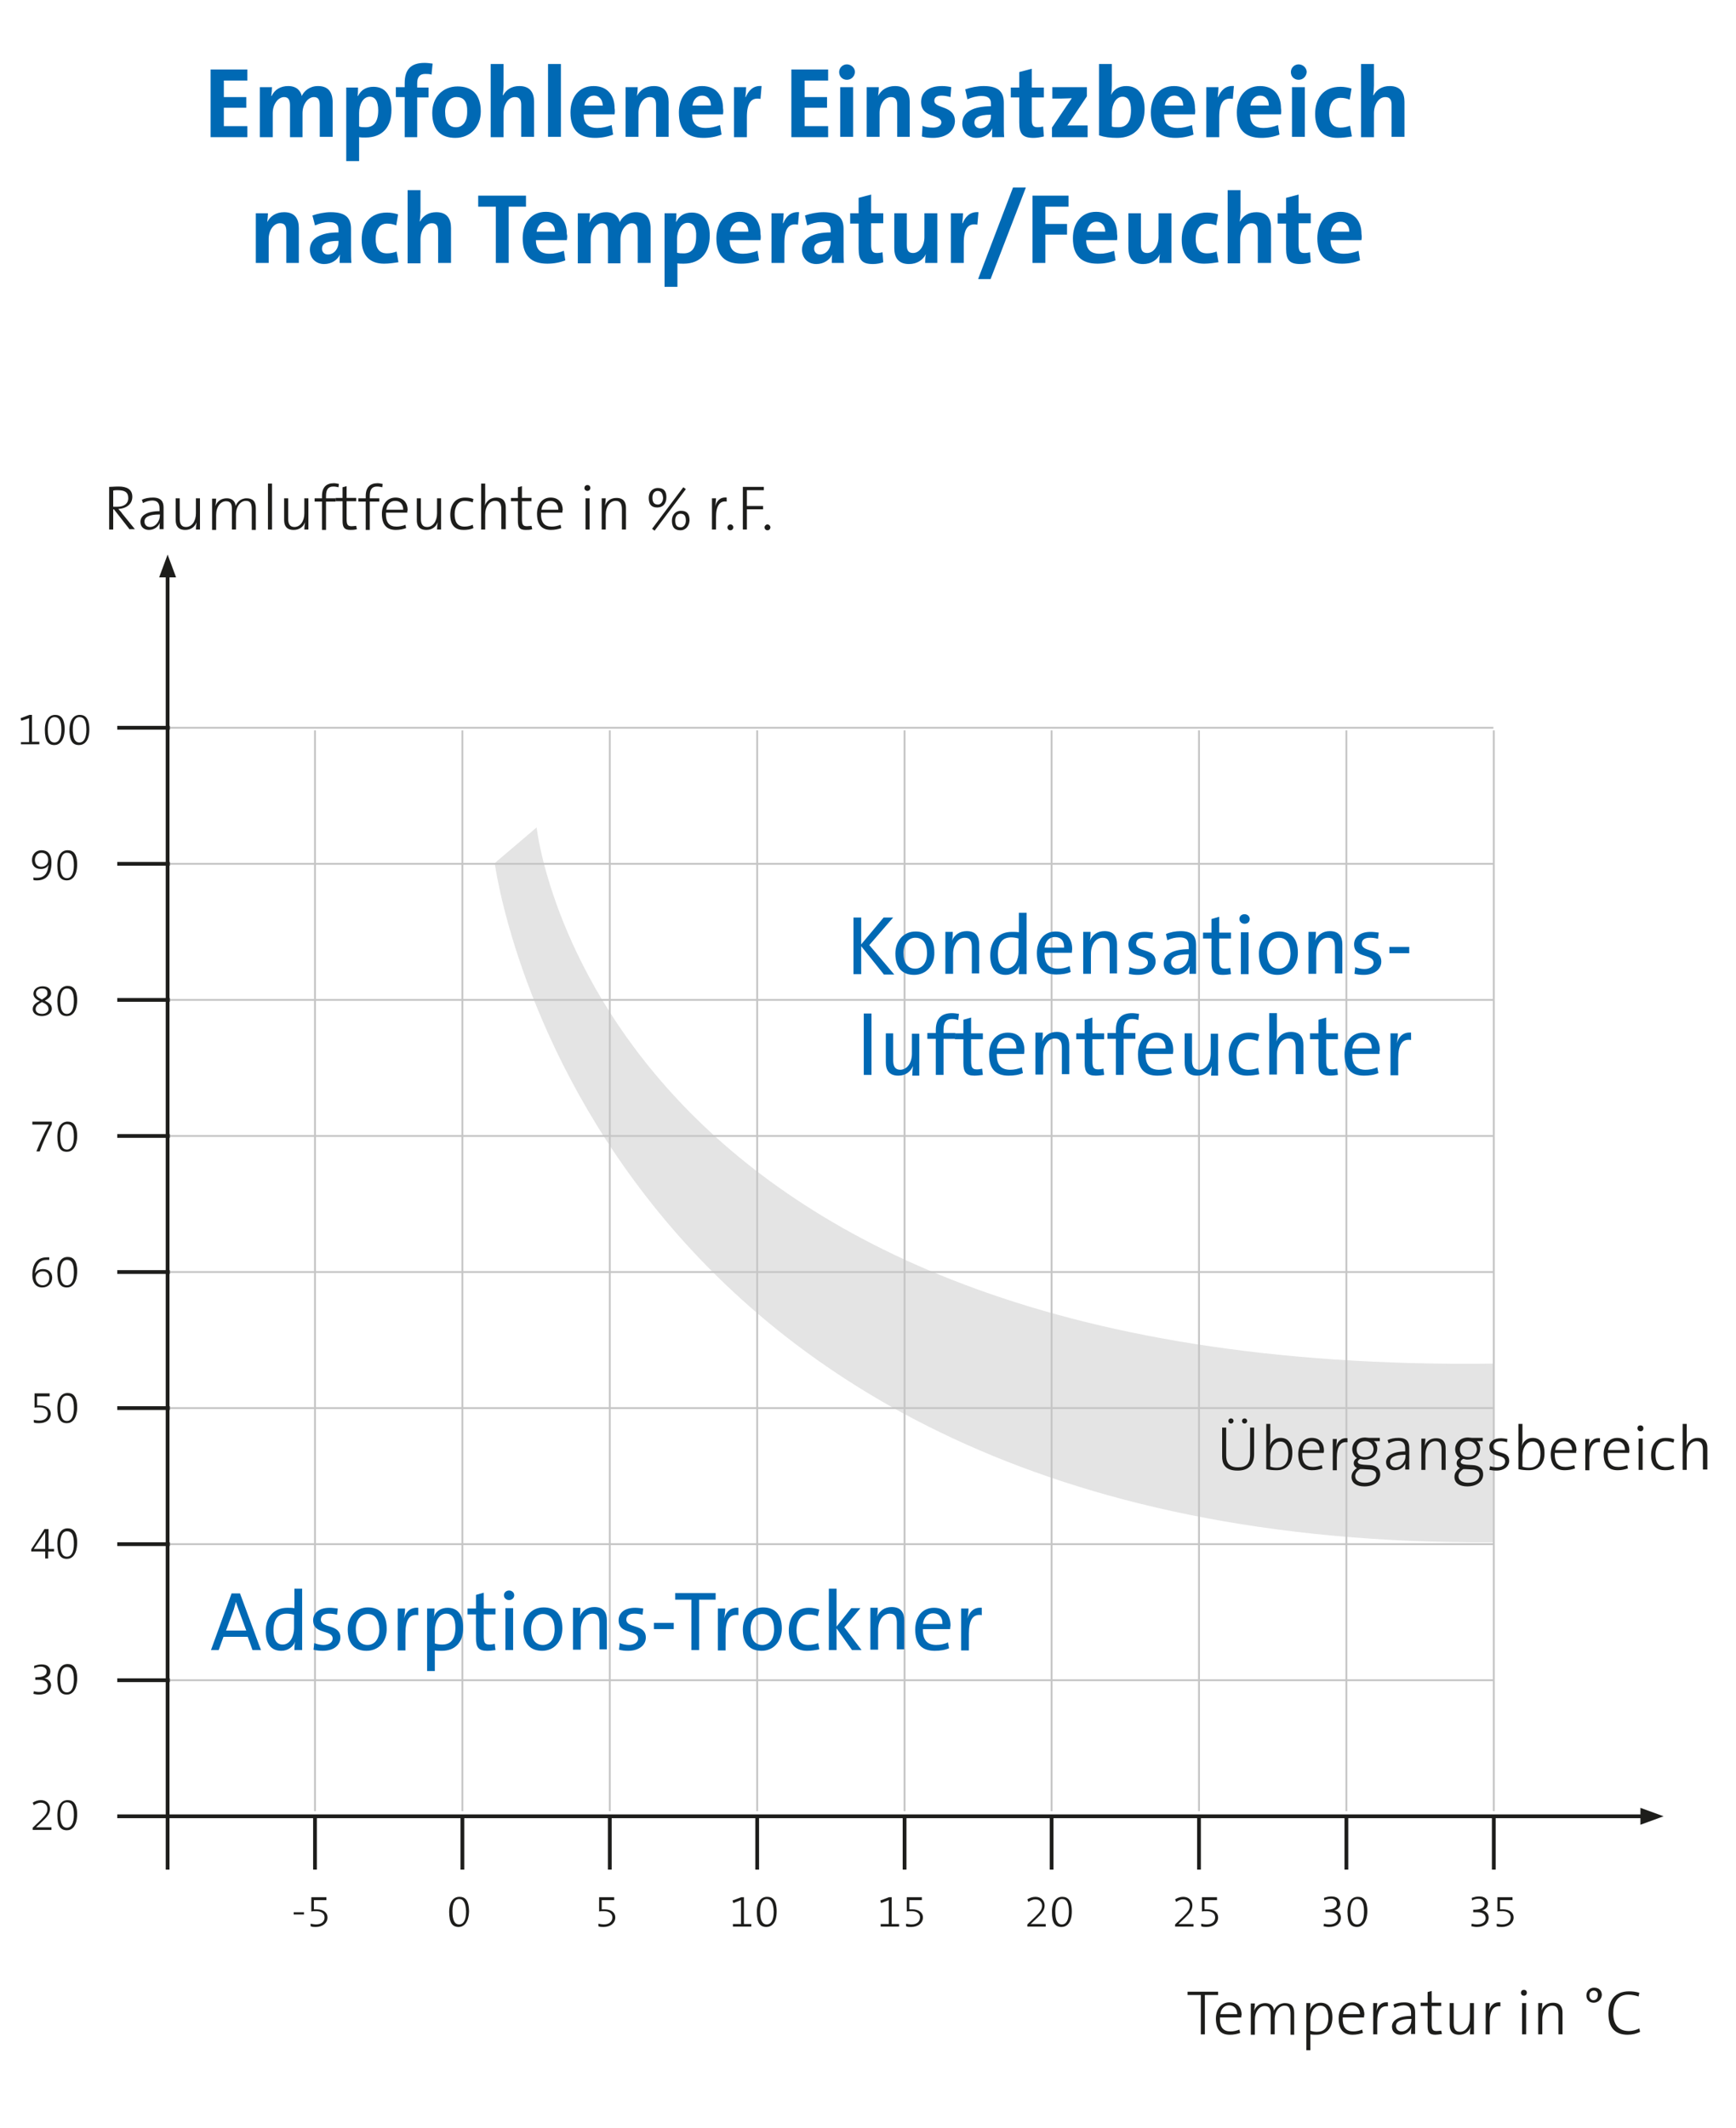 <?xml version="1.0" encoding="utf-8"?>
<!-- Generator: Adobe Illustrator 25.2.0, SVG Export Plug-In . SVG Version: 6.00 Build 0)  -->
<svg version="1.1" id="Ebene_1" xmlns="http://www.w3.org/2000/svg" xmlns:xlink="http://www.w3.org/1999/xlink" x="0px" y="0px"
	 viewBox="0 0 472.3 578.7" style="enable-background:new 0 0 472.3 578.7;" xml:space="preserve">
<style type="text/css">
	.st0{clip-path:url(#SVGID_2_);}
	.st1{opacity:0.25;clip-path:url(#SVGID_4_);}
	.st2{filter:url(#Adobe_OpacityMaskFilter);}
	.st3{clip-path:url(#SVGID_6_);fill:url(#SVGID_8_);}
	.st4{clip-path:url(#SVGID_6_);mask:url(#SVGID_7_);}
	.st5{clip-path:url(#SVGID_10_);fill:#929292;}
	.st6{clip-path:url(#SVGID_2_);fill:none;stroke:#C6C6C6;stroke-width:0.513;}
	.st7{clip-path:url(#SVGID_2_);fill:none;stroke:#1D1D1B;stroke-width:1.026;}
	.st8{fill:#0069B4;}
	.st9{fill:#1D1D1B;}
	.st10{clip-path:url(#SVGID_2_);fill:#1D1D1B;}
</style>
<g>
	<g>
		<defs>
			<rect id="SVGID_1_" x="-5.2" y="10.1" width="506.8" height="560.8"/>
		</defs>
		<clipPath id="SVGID_2_">
			<use xlink:href="#SVGID_1_"  style="overflow:visible;"/>
		</clipPath>
		<g class="st0">
			<defs>
				<rect id="SVGID_3_" x="-5.2" y="10.1" width="506.8" height="560.8"/>
			</defs>
			<clipPath id="SVGID_4_">
				<use xlink:href="#SVGID_3_"  style="overflow:visible;"/>
			</clipPath>
			<g class="st1">
				<g>
					<defs>
						<rect id="SVGID_5_" x="125.6" y="218.1" width="289.9" height="202.4"/>
					</defs>
					<clipPath id="SVGID_6_">
						<use xlink:href="#SVGID_5_"  style="overflow:visible;"/>
					</clipPath>
					<defs>
						<filter id="Adobe_OpacityMaskFilter" filterUnits="userSpaceOnUse" x="125.6" y="218.1" width="289.9" height="202.4">
							<feFlood  style="flood-color:white;flood-opacity:1" result="back"/>
							<feBlend  in="SourceGraphic" in2="back" mode="normal"/>
						</filter>
					</defs>
					<mask maskUnits="userSpaceOnUse" x="125.6" y="218.1" width="289.9" height="202.4" id="SVGID_7_">
						<g class="st2">
							
								<linearGradient id="SVGID_8_" gradientUnits="userSpaceOnUse" x1="0.531" y1="415.827" x2="1.531" y2="415.827" gradientTransform="matrix(-158.682 -150.583 -150.583 158.682 63025.926 -65533.445)">
								<stop  offset="0" style="stop-color:#FFFFFF"/>
								<stop  offset="1" style="stop-color:#000000"/>
							</linearGradient>
							<polygon class="st3" points="278.1,565.2 24.6,324.6 263,73.3 516.5,314 							"/>
						</g>
					</mask>
					<g class="st4">
						<g>
							<defs>
								<rect id="SVGID_9_" x="125.6" y="218.1" width="289.9" height="202.4"/>
							</defs>
							<clipPath id="SVGID_10_">
								<use xlink:href="#SVGID_9_"  style="overflow:visible;"/>
							</clipPath>
							<path class="st5" d="M406.5,419.4c-247.9,1.6-271.9-184.7-271.9-184.7l11.4-9.7c0,0,15.7,149,260.5,145.8
								C406.5,396,406.5,419.4,406.5,419.4"/>
						</g>
					</g>
				</g>
			</g>
		</g>
		<line class="st6" x1="85.7" y1="198.6" x2="85.7" y2="492.5"/>
		<line class="st6" x1="406.3" y1="197.9" x2="45.9" y2="197.9"/>
		<line class="st6" x1="165.9" y1="198.6" x2="165.9" y2="492.5"/>
		<line class="st6" x1="406.3" y1="271.9" x2="45.9" y2="271.9"/>
		<line class="st6" x1="246.1" y1="198.6" x2="246.1" y2="492.5"/>
		<line class="st6" x1="406.3" y1="345.9" x2="45.9" y2="345.9"/>
		<line class="st6" x1="326.2" y1="198.6" x2="326.2" y2="492.5"/>
		<line class="st6" x1="406.3" y1="419.9" x2="45.9" y2="419.9"/>
		<line class="st6" x1="125.8" y1="198.6" x2="125.8" y2="492.5"/>
		<line class="st6" x1="406.3" y1="234.9" x2="45.9" y2="234.9"/>
		<line class="st6" x1="206" y1="198.6" x2="206" y2="492.5"/>
		<line class="st6" x1="406.3" y1="308.9" x2="45.9" y2="308.9"/>
		<line class="st6" x1="286.1" y1="198.6" x2="286.1" y2="492.5"/>
		<line class="st6" x1="406.3" y1="382.9" x2="45.9" y2="382.9"/>
		<line class="st6" x1="366.3" y1="198.6" x2="366.3" y2="492.5"/>
		<line class="st6" x1="406.3" y1="456.9" x2="45.9" y2="456.9"/>
		<line class="st6" x1="406.4" y1="198.6" x2="406.4" y2="492.5"/>
		<line class="st7" x1="85.7" y1="494.1" x2="85.7" y2="508.4"/>
		<line class="st7" x1="165.9" y1="494.1" x2="165.9" y2="508.4"/>
		<line class="st7" x1="246.1" y1="494.1" x2="246.1" y2="508.4"/>
		<line class="st7" x1="326.2" y1="494.1" x2="326.2" y2="508.4"/>
		<line class="st7" x1="125.8" y1="494.1" x2="125.8" y2="508.4"/>
		<line class="st7" x1="206" y1="494.1" x2="206" y2="508.4"/>
		<line class="st7" x1="286.1" y1="494.1" x2="286.1" y2="508.4"/>
		<line class="st7" x1="366.3" y1="494.1" x2="366.3" y2="508.4"/>
		<line class="st7" x1="406.4" y1="494.1" x2="406.4" y2="508.4"/>
		<g class="st0">
			<path class="st8" d="M57.3,37.2V18.9h10v3h-6.4v4.5H67v2.9h-6.1v5h6.4v3H57.3z"/>
			<path class="st8" d="M87,37.2v-8.5c0-1.4-0.3-2.3-1.6-2.3c-1.5,0-3.1,1.8-3.1,4.4v6.5h-3.4v-8.6c0-1.3-0.3-2.3-1.6-2.3
				c-1.6,0-3.1,1.9-3.1,4.4v6.5h-3.5V23.7H74c0,0.6-0.1,1.7-0.2,2.4l0.1,0c0.8-1.7,2.4-2.7,4.5-2.7c2.4,0,3.4,1.4,3.7,2.7
				c0.6-1.3,2.1-2.7,4.4-2.7c2.6,0,4,1.4,4,4.5v9.3H87z"/>
			<path class="st8" d="M99.4,37.4c-0.7,0-1.2,0-1.7-0.1v6.5h-3.5v-20h3.2c0,0.7,0,1.5-0.1,2.3h0.1c0.8-1.6,2.2-2.5,4.2-2.5
				c3.2,0,4.9,2.3,4.9,6.3C106.5,34.5,104.1,37.4,99.4,37.4z M100.6,26.3c-1.8,0-2.9,2.1-2.9,4.4v3.7c0.5,0.2,1.1,0.2,1.8,0.2
				c2,0,3.4-1.2,3.4-4.6C102.9,27.6,102.1,26.3,100.6,26.3z"/>
			<path class="st8" d="M117.4,20.3c-0.5-0.2-1.2-0.2-1.7-0.2c-1.5,0-2.2,0.8-2.2,2.6v1.1h3.1v2.7h-3.1v10.8h-3.4V26.4h-2.4v-2.7
				h2.4v-1.1c0-3.7,1.7-5.5,5.4-5.5c0.7,0,1.5,0.1,2.2,0.2L117.4,20.3z"/>
			<path class="st8" d="M123.9,37.5c-3.8,0-6.3-2-6.3-6.8c0-4.2,2.8-7.2,6.9-7.2c3.8,0,6.3,2.1,6.3,6.8
				C130.8,34.5,127.9,37.5,123.9,37.5z M124.2,26.4c-1.5,0-3.1,1.2-3.1,4c0,2.8,1,4.2,3,4.2c1.7,0,3-1.4,3-4.1
				C127.2,27.8,126.3,26.4,124.2,26.4z"/>
			<path class="st8" d="M141.8,37.2v-8.6c0-1.4-0.4-2.2-1.7-2.2c-1.8,0-3.1,2-3.1,4.4v6.5h-3.5V17.4h3.5v5.8c0,0.8-0.1,1.9-0.2,2.7
				h0.1c0.8-1.5,2.3-2.5,4.4-2.5c3,0,4,1.9,4,4.3v9.5H141.8z"/>
			<path class="st8" d="M149.1,37.2V17.4h3.5v19.8H149.1z"/>
			<path class="st8" d="M167.2,31.1h-8.4c0,2.5,1.2,3.7,3.7,3.7c1.3,0,2.6-0.3,3.9-0.8l0.4,2.6c-1.5,0.6-3.2,0.9-4.9,0.9
				c-4.3,0-6.7-2.1-6.7-6.9c0-4.1,2.3-7.2,6.3-7.2c3.9,0,5.7,2.7,5.7,6C167.3,29.9,167.3,30.5,167.2,31.1z M161.6,26
				c-1.4,0-2.4,1.1-2.6,2.7h5C163.9,27,163,26,161.6,26z"/>
			<path class="st8" d="M178.5,37.2v-8.6c0-1.4-0.4-2.2-1.7-2.2c-1.8,0-3.1,2-3.1,4.3v6.5h-3.5V23.7h3.3c0,0.6-0.1,1.7-0.2,2.4h0
				c0.8-1.6,2.4-2.7,4.6-2.7c3,0,4,1.9,4,4.3v9.5H178.5z"/>
			<path class="st8" d="M196.7,31.1h-8.4c0,2.5,1.2,3.7,3.7,3.7c1.3,0,2.6-0.3,3.9-0.8l0.4,2.6c-1.5,0.6-3.2,0.9-4.9,0.9
				c-4.3,0-6.7-2.1-6.7-6.9c0-4.1,2.3-7.2,6.3-7.2c3.9,0,5.7,2.7,5.7,6C196.8,29.9,196.8,30.5,196.7,31.1z M191,26
				c-1.4,0-2.4,1.1-2.6,2.7h5C193.4,27,192.5,26,191,26z"/>
			<path class="st8" d="M206.9,26.9c-2.5-0.5-3.7,1.1-3.7,4.9v5.5h-3.5V23.7h3.3c0,0.7-0.1,1.8-0.2,2.7h0.1c0.7-1.7,2-3.2,4.3-3
				L206.9,26.9z"/>
			<path class="st8" d="M215.3,37.2V18.9h10v3h-6.4v4.5h6.1v2.9h-6.1v5h6.4v3H215.3z"/>
			<path class="st8" d="M230.4,21.7c-1.2,0-2.1-0.9-2.1-2.1c0-1.2,1-2.1,2.1-2.1s2.2,0.9,2.2,2.1C232.5,20.8,231.6,21.7,230.4,21.7z
				 M228.6,37.2V23.7h3.5v13.5H228.6z"/>
			<path class="st8" d="M244.1,37.2v-8.6c0-1.4-0.4-2.2-1.7-2.2c-1.8,0-3.1,2-3.1,4.3v6.5h-3.5V23.7h3.3c0,0.6-0.1,1.7-0.2,2.4h0
				c0.8-1.6,2.4-2.7,4.6-2.7c3,0,4,1.9,4,4.3v9.5H244.1z"/>
			<path class="st8" d="M253.8,37.5c-1.1,0-2.1-0.1-3-0.4l0.2-2.9c0.8,0.4,1.9,0.5,2.9,0.5c1.3,0,2.2-0.6,2.2-1.4
				c0-2.4-5.5-1-5.5-5.6c0-2.4,1.8-4.3,5.7-4.3c0.8,0,1.7,0.1,2.5,0.3l-0.2,2.7c-0.7-0.2-1.6-0.4-2.4-0.4c-1.4,0-2,0.5-2,1.4
				c0,2.3,5.6,1.1,5.6,5.6C259.7,35.7,257.4,37.5,253.8,37.5z"/>
			<path class="st8" d="M269.9,37.2c0-0.8,0-1.6,0.1-2.3l0,0c-0.7,1.5-2.3,2.6-4.3,2.6c-2.4,0-3.9-1.7-3.9-3.9
				c0-3.2,3.1-4.7,7.8-4.7v-0.7c0-1.4-0.7-2.1-2.6-2.1c-1.2,0-2.7,0.4-3.8,0.9l-0.6-2.7c1.4-0.5,3.3-0.9,5-0.9
				c4.3,0,5.5,1.8,5.5,4.6v5.8c0,1.1,0,2.4,0.1,3.5H269.9z M269.6,31.2c-3.5,0-4.5,0.9-4.5,2.1c0,0.9,0.6,1.6,1.6,1.6
				c1.7,0,2.9-1.6,2.9-3.3V31.2z"/>
			<path class="st8" d="M281.2,37.5c-3,0-3.9-1.1-3.9-4.2v-6.8h-2.3v-2.7h2.3v-4.2l3.4-0.9v5.1h3.3v2.7h-3.3v5.9
				c0,1.7,0.4,2.2,1.6,2.2c0.6,0,1.1-0.1,1.5-0.2l0.2,2.7C283.2,37.3,282.1,37.5,281.2,37.5z"/>
			<path class="st8" d="M286.2,37.2v-2.5l5.4-8c-0.5,0-1.6,0.1-2.9,0.1h-2.4v-3.1h9.4v2.5l-5.3,7.9c0.6,0,2.1,0,3.1,0h2.4v3.2H286.2
				z"/>
			<path class="st8" d="M304,37.5c-2,0-3.5-0.2-5-0.7V17.4h3.5v5.8c0,0.8-0.1,1.9-0.2,2.6h0c0.7-1.5,2.2-2.4,4.1-2.4
				c3.2,0,5,2.3,5,6.3C311.4,34.3,308.7,37.5,304,37.5z M305.4,26.3c-1.8,0-2.9,2.1-2.9,4.3v3.8c0.5,0.2,1.1,0.2,1.8,0.2
				c2,0,3.4-1.2,3.4-4.6C307.7,27.6,307,26.3,305.4,26.3z"/>
			<path class="st8" d="M325.1,31.1h-8.4c0,2.5,1.2,3.7,3.7,3.7c1.3,0,2.6-0.3,3.9-0.8l0.4,2.6c-1.5,0.6-3.2,0.9-4.9,0.9
				c-4.3,0-6.7-2.1-6.7-6.9c0-4.1,2.3-7.2,6.3-7.2c3.9,0,5.7,2.7,5.7,6C325.2,29.9,325.2,30.5,325.1,31.1z M319.5,26
				c-1.4,0-2.4,1.1-2.6,2.7h5C321.9,27,320.9,26,319.5,26z"/>
			<path class="st8" d="M335.4,26.9c-2.5-0.5-3.7,1.1-3.7,4.9v5.5h-3.5V23.7h3.3c0,0.7-0.1,1.8-0.2,2.7h0.1c0.7-1.7,2-3.2,4.3-3
				L335.4,26.9z"/>
			<path class="st8" d="M348.5,31.1h-8.4c0,2.5,1.2,3.7,3.7,3.7c1.3,0,2.6-0.3,3.9-0.8l0.4,2.6c-1.5,0.6-3.2,0.9-4.9,0.9
				c-4.3,0-6.7-2.1-6.7-6.9c0-4.1,2.3-7.2,6.3-7.2c3.9,0,5.7,2.7,5.7,6C348.6,29.9,348.6,30.5,348.5,31.1z M342.8,26
				c-1.4,0-2.4,1.1-2.6,2.7h5C345.2,27,344.3,26,342.8,26z"/>
			<path class="st8" d="M353.3,21.7c-1.2,0-2.1-0.9-2.1-2.1c0-1.2,1-2.1,2.1-2.1s2.2,0.9,2.2,2.1C355.4,20.8,354.5,21.7,353.3,21.7z
				 M351.5,37.2V23.7h3.5v13.5H351.5z"/>
			<path class="st8" d="M363.9,37.5c-3.7,0-6.1-2-6.1-6.5c0-4.2,2.2-7.4,6.9-7.4c1,0,2.1,0.2,3,0.5l-0.5,3c-0.7-0.3-1.6-0.5-2.5-0.5
				c-2.1,0-3.1,1.7-3.1,4.2c0,2.3,0.8,3.9,3.1,3.9c0.9,0,1.8-0.2,2.6-0.5l0.5,2.9C366.6,37.3,365.2,37.5,363.9,37.5z"/>
			<path class="st8" d="M378.6,37.2v-8.6c0-1.4-0.4-2.2-1.7-2.2c-1.8,0-3.1,2-3.1,4.4v6.5h-3.5V17.4h3.5v5.8c0,0.8-0.1,1.9-0.2,2.7
				h0.1c0.8-1.5,2.3-2.5,4.4-2.5c3,0,4,1.9,4,4.3v9.5H378.6z"/>
		</g>
		<g class="st0">
			<path class="st8" d="M77.9,71.5v-8.6c0-1.4-0.4-2.2-1.7-2.2c-1.8,0-3.1,2-3.1,4.3v6.5h-3.5V58h3.3c0,0.6-0.1,1.7-0.2,2.4h0
				c0.8-1.6,2.4-2.7,4.6-2.7c3,0,4,1.9,4,4.3v9.5H77.9z"/>
			<path class="st8" d="M92.4,71.5c0-0.8,0-1.6,0.1-2.3l0,0c-0.7,1.5-2.3,2.6-4.3,2.6c-2.4,0-3.9-1.7-3.9-3.9c0-3.2,3.1-4.7,7.8-4.7
				v-0.7c0-1.4-0.7-2.1-2.6-2.1c-1.2,0-2.7,0.4-3.8,0.9L85,58.6c1.4-0.5,3.3-0.9,5-0.9c4.3,0,5.5,1.8,5.5,4.6V68
				c0,1.1,0,2.4,0.1,3.5H92.4z M92.1,65.5c-3.5,0-4.5,0.9-4.5,2.1c0,0.9,0.6,1.6,1.6,1.6c1.7,0,2.9-1.6,2.9-3.3V65.5z"/>
			<path class="st8" d="M104.5,71.7c-3.7,0-6.1-2-6.1-6.5c0-4.2,2.2-7.4,6.9-7.4c1,0,2.1,0.2,3,0.5l-0.5,3c-0.7-0.3-1.6-0.5-2.5-0.5
				c-2.1,0-3.1,1.7-3.1,4.2c0,2.3,0.8,3.9,3.1,3.9c0.9,0,1.8-0.2,2.6-0.5l0.5,2.9C107.2,71.5,105.8,71.7,104.5,71.7z"/>
			<path class="st8" d="M119.2,71.5v-8.6c0-1.4-0.4-2.2-1.7-2.2c-1.8,0-3.1,2-3.1,4.4v6.5h-3.5V51.7h3.5v5.8c0,0.8-0.1,1.9-0.2,2.7
				h0.1c0.8-1.5,2.3-2.5,4.4-2.5c3,0,4,1.9,4,4.3v9.5H119.2z"/>
			<path class="st8" d="M138.4,56.2v15.3h-3.5V56.2h-4.8v-3h13v3H138.4z"/>
			<path class="st8" d="M154.2,65.3h-8.4c0,2.5,1.2,3.7,3.7,3.7c1.3,0,2.6-0.3,3.9-0.8l0.4,2.6c-1.5,0.6-3.2,0.9-4.9,0.9
				c-4.3,0-6.7-2.1-6.7-6.9c0-4.1,2.3-7.2,6.3-7.2c3.9,0,5.7,2.7,5.7,6C154.4,64.2,154.3,64.7,154.2,65.3z M148.6,60.3
				c-1.4,0-2.4,1.1-2.6,2.7h5C151,61.3,150,60.3,148.6,60.3z"/>
			<path class="st8" d="M173.5,71.5V63c0-1.4-0.3-2.3-1.6-2.3c-1.5,0-3.1,1.8-3.1,4.4v6.5h-3.4V63c0-1.3-0.3-2.3-1.6-2.3
				c-1.6,0-3.1,1.9-3.1,4.4v6.5h-3.5V58h3.3c0,0.6-0.1,1.7-0.2,2.4l0.1,0c0.8-1.7,2.4-2.7,4.5-2.7c2.4,0,3.4,1.4,3.7,2.7
				c0.6-1.3,2.1-2.7,4.4-2.7c2.6,0,4,1.4,4,4.5v9.3H173.5z"/>
			<path class="st8" d="M186,71.7c-0.7,0-1.2,0-1.7-0.1V78h-3.5V58h3.2c0,0.7,0,1.5-0.1,2.3h0.1c0.8-1.6,2.2-2.5,4.2-2.5
				c3.2,0,4.9,2.3,4.9,6.3C193.1,68.7,190.6,71.7,186,71.7z M187.1,60.6c-1.8,0-2.9,2.1-2.9,4.4v3.7c0.5,0.2,1.1,0.2,1.8,0.2
				c2,0,3.4-1.2,3.4-4.6C189.5,61.9,188.7,60.6,187.1,60.6z"/>
			<path class="st8" d="M206.9,65.3h-8.4c0,2.5,1.2,3.7,3.7,3.7c1.3,0,2.6-0.3,3.9-0.8l0.4,2.6c-1.5,0.6-3.2,0.9-4.9,0.9
				c-4.3,0-6.7-2.1-6.7-6.9c0-4.1,2.3-7.2,6.3-7.2c3.9,0,5.7,2.7,5.7,6C207,64.2,207,64.7,206.9,65.3z M201.2,60.3
				c-1.4,0-2.4,1.1-2.6,2.7h5C203.6,61.3,202.7,60.3,201.2,60.3z"/>
			<path class="st8" d="M217.1,61.1c-2.5-0.5-3.7,1.1-3.7,4.9v5.5h-3.5V58h3.3c0,0.7-0.1,1.8-0.2,2.7h0.1c0.7-1.7,2-3.2,4.3-3
				L217.1,61.1z"/>
			<path class="st8" d="M226.3,71.5c0-0.8,0-1.6,0.1-2.3l0,0c-0.7,1.5-2.3,2.6-4.3,2.6c-2.4,0-3.9-1.7-3.9-3.9
				c0-3.2,3.1-4.7,7.8-4.7v-0.7c0-1.4-0.7-2.1-2.6-2.1c-1.2,0-2.7,0.4-3.8,0.9l-0.6-2.7c1.4-0.5,3.3-0.9,5-0.9
				c4.3,0,5.5,1.8,5.5,4.6V68c0,1.1,0,2.4,0.1,3.5H226.3z M226,65.5c-3.5,0-4.5,0.9-4.5,2.1c0,0.9,0.6,1.6,1.6,1.6
				c1.7,0,2.9-1.6,2.9-3.3V65.5z"/>
			<path class="st8" d="M237.5,71.8c-3,0-3.9-1.1-3.9-4.2v-6.8h-2.3V58h2.3v-4.2l3.4-0.9V58h3.3v2.7h-3.3v5.9c0,1.7,0.4,2.2,1.6,2.2
				c0.6,0,1.1-0.1,1.5-0.2l0.2,2.7C239.6,71.6,238.5,71.8,237.5,71.8z"/>
			<path class="st8" d="M251.7,71.5c0-0.6,0-1.7,0.2-2.4h0c-0.8,1.6-2.4,2.7-4.6,2.7c-3,0-4-1.9-4-4.3V58h3.4v8.6
				c0,1.4,0.4,2.2,1.7,2.2c1.8,0,3.1-2,3.1-4.3V58h3.5v13.5H251.7z"/>
			<path class="st8" d="M265.9,61.1c-2.5-0.5-3.7,1.1-3.7,4.9v5.5h-3.5V58h3.3c0,0.7-0.1,1.8-0.2,2.7h0.1c0.7-1.7,2-3.2,4.3-3
				L265.9,61.1z"/>
			<path class="st8" d="M269.5,75.9h-3.4l9.5-24.9h3.5L269.5,75.9z"/>
			<path class="st8" d="M284.4,56.2v4.7h5.9v2.9h-5.9v7.7h-3.5V53.2h9.8v3H284.4z"/>
			<path class="st8" d="M303.9,65.3h-8.4c0,2.5,1.2,3.7,3.7,3.7c1.3,0,2.6-0.3,3.9-0.8l0.4,2.6c-1.5,0.6-3.2,0.9-4.9,0.9
				c-4.3,0-6.7-2.1-6.7-6.9c0-4.1,2.3-7.2,6.3-7.2c3.9,0,5.7,2.7,5.7,6C304,64.2,304,64.7,303.9,65.3z M298.3,60.3
				c-1.4,0-2.4,1.1-2.6,2.7h5C300.7,61.3,299.7,60.3,298.3,60.3z"/>
			<path class="st8" d="M315.4,71.5c0-0.6,0-1.7,0.2-2.4h0c-0.8,1.6-2.4,2.7-4.6,2.7c-3,0-4-1.9-4-4.3V58h3.4v8.6
				c0,1.4,0.4,2.2,1.7,2.2c1.8,0,3.1-2,3.1-4.3V58h3.5v13.5H315.4z"/>
			<path class="st8" d="M327.6,71.7c-3.7,0-6.1-2-6.1-6.5c0-4.2,2.2-7.4,6.9-7.4c1,0,2.1,0.2,3,0.5l-0.5,3c-0.7-0.3-1.6-0.5-2.5-0.5
				c-2.1,0-3.1,1.7-3.1,4.2c0,2.3,0.8,3.9,3.1,3.9c0.9,0,1.8-0.2,2.6-0.5l0.5,2.9C330.3,71.5,328.9,71.7,327.6,71.7z"/>
			<path class="st8" d="M342.2,71.5v-8.6c0-1.4-0.4-2.2-1.7-2.2c-1.8,0-3.1,2-3.1,4.4v6.5H334V51.7h3.5v5.8c0,0.8-0.1,1.9-0.2,2.7
				h0.1c0.8-1.5,2.3-2.5,4.4-2.5c3,0,4,1.9,4,4.3v9.5H342.2z"/>
			<path class="st8" d="M353.8,71.8c-3,0-3.9-1.1-3.9-4.2v-6.8h-2.3V58h2.3v-4.2l3.4-0.9V58h3.3v2.7h-3.3v5.9c0,1.7,0.4,2.2,1.6,2.2
				c0.6,0,1.1-0.1,1.5-0.2l0.2,2.7C355.9,71.6,354.8,71.8,353.8,71.8z"/>
			<path class="st8" d="M370.4,65.3h-8.4c0,2.5,1.2,3.7,3.7,3.7c1.3,0,2.6-0.3,3.9-0.8l0.4,2.6c-1.5,0.6-3.2,0.9-4.9,0.9
				c-4.3,0-6.7-2.1-6.7-6.9c0-4.1,2.3-7.2,6.3-7.2c3.9,0,5.7,2.7,5.7,6C370.5,64.2,370.5,64.7,370.4,65.3z M364.7,60.3
				c-1.4,0-2.4,1.1-2.6,2.7h5C367.1,61.3,366.2,60.3,364.7,60.3z"/>
		</g>
		<g class="st0">
			<path class="st9" d="M35.3,144l-4.3-5.5h-0.2v5.5h-1.1v-11.6c0.7,0,1.4-0.1,2.6-0.1c2.1,0,3.7,0.7,3.7,2.8s-1.8,3.2-3.8,3.3
				c0.3,0.4,0.8,0.8,1,1.2l3.5,4.3H35.3z M32,133.3c-0.4,0-0.8,0-1.2,0.1v4.4c0.2,0,0.6,0,1.1,0c1.9,0,3-0.9,3-2.3
				C34.9,133.8,33.9,133.3,32,133.3z"/>
			<path class="st9" d="M43.4,144c0-0.7,0-1.4,0.1-1.9l0,0c-0.4,1.1-1.5,2-3,2c-1.3,0-2.3-0.8-2.3-2.2c0-1.7,1.8-2.9,5.2-2.9v-0.7
				c0-1.4-0.5-2.2-2-2.2c-0.8,0-1.8,0.3-2.5,0.7l-0.3-0.9c0.8-0.4,1.9-0.6,3-0.6c2.3,0,2.9,1.2,2.9,2.7v3.3c0,0.9,0,1.9,0,2.6H43.4z
				 M43.4,139.9c-3.2,0-4.1,0.9-4.1,1.9c0,0.9,0.6,1.5,1.5,1.5c1.6,0,2.7-1.6,2.7-3.2V139.9z"/>
			<path class="st9" d="M53.3,144c0-0.6,0.1-1.5,0.2-2l0,0c-0.5,1.3-1.6,2.1-3.1,2.1c-2,0-2.6-1.2-2.6-2.7v-5.9h1.1v5.5
				c0,1.4,0.4,2.3,1.7,2.3c1.6,0,2.7-1.6,2.7-3.7v-4.1h1.1v8.5H53.3z"/>
			<path class="st9" d="M68.5,144v-5.5c0-1.4-0.3-2.3-1.6-2.3c-1.4,0-2.7,1.4-2.7,3.8v4h-1.1v-5.5c0-1.2-0.2-2.2-1.6-2.2
				c-1.5,0-2.7,1.5-2.7,3.8v4h-1.1v-8.5h1.1c0,0.6-0.1,1.4-0.2,2l0,0c0.5-1.3,1.6-2.1,3.1-2.1c2,0,2.4,1.5,2.4,2.1
				c0.3-0.8,1.2-2.1,3-2.1c1.6,0,2.5,0.8,2.5,2.7v5.9H68.5z"/>
			<path class="st9" d="M72.9,144v-12.5H74V144H72.9z"/>
			<path class="st9" d="M82.8,144c0-0.6,0.1-1.5,0.2-2l0,0c-0.5,1.3-1.6,2.1-3.1,2.1c-2,0-2.6-1.2-2.6-2.7v-5.9h1.1v5.5
				c0,1.4,0.4,2.3,1.7,2.3c1.6,0,2.7-1.6,2.7-3.7v-4.1h1.1v8.5H82.8z"/>
			<path class="st9" d="M92.1,132.5c-0.4-0.1-0.9-0.2-1.4-0.2c-1.4,0-2,0.8-2,2.6v0.6h2.6v0.9h-2.6v7.7h-1.1v-7.7h-2v-0.9h2v-0.6
				c0-2.4,1.2-3.5,3.2-3.5c0.5,0,0.9,0.1,1.4,0.2L92.1,132.5z"/>
			<path class="st9" d="M95.3,144.1c-1.7,0-2.1-0.8-2.1-2.5v-5.3h-1.9v-0.9h1.9v-2.9l1.1-0.3v3.2h2.6v0.9h-2.6v4.8
				c0,1.6,0.3,2,1.4,2c0.4,0,0.9-0.1,1.2-0.1l0.2,0.9C96.4,144.1,95.8,144.1,95.3,144.1z"/>
			<path class="st9" d="M104,132.5c-0.4-0.1-0.9-0.2-1.4-0.2c-1.4,0-2,0.8-2,2.6v0.6h2.6v0.9h-2.6v7.7h-1.1v-7.7h-2v-0.9h2v-0.6
				c0-2.4,1.2-3.5,3.2-3.5c0.5,0,0.9,0.1,1.4,0.2L104,132.5z"/>
			<path class="st9" d="M110.8,139.4H105c-0.1,2.7,0.9,3.8,2.9,3.8c0.8,0,1.7-0.2,2.4-0.5l0.2,0.9c-0.8,0.3-1.8,0.5-2.8,0.5
				c-2.5,0-3.8-1.4-3.8-4.4c0-2.5,1.4-4.4,3.7-4.4c2.3,0,3.3,1.6,3.3,3.4C110.8,138.9,110.8,139.1,110.8,139.4z M107.5,136.2
				c-1.3,0-2.2,0.9-2.4,2.4h4.6C109.7,137.1,108.9,136.2,107.5,136.2z"/>
			<path class="st9" d="M118.9,144c0-0.6,0.1-1.5,0.2-2l0,0c-0.5,1.3-1.6,2.1-3.1,2.1c-2,0-2.6-1.2-2.6-2.7v-5.9h1.1v5.5
				c0,1.4,0.4,2.3,1.7,2.3c1.6,0,2.7-1.6,2.7-3.7v-4.1h1.1v8.5H118.9z"/>
			<path class="st9" d="M126.1,144.1c-1.8,0-3.6-0.8-3.6-4.1c0-2.8,1.4-4.7,4-4.7c0.9,0,1.6,0.1,2.3,0.4l-0.2,0.9
				c-0.6-0.2-1.4-0.4-2.2-0.4c-1.7,0-2.7,1.5-2.7,3.6c0,1.8,0.5,3.4,2.7,3.4c0.8,0,1.6-0.2,2.2-0.5l0.2,0.9
				C128,144,127,144.1,126.1,144.1z"/>
			<path class="st9" d="M136.4,144v-5.5c0-1.4-0.4-2.3-1.7-2.3c-1.6,0-2.7,1.6-2.7,3.7v4.1h-1.1v-12.5h1.1v4.3c0,0.6,0,1.3-0.1,1.7
				l0,0c0.5-1.3,1.6-2.2,3.1-2.2c2,0,2.6,1.2,2.6,2.7v5.9H136.4z"/>
			<path class="st9" d="M143,144.1c-1.7,0-2.1-0.8-2.1-2.5v-5.3H139v-0.9h1.9v-2.9l1.1-0.3v3.2h2.6v0.9H142v4.8c0,1.6,0.3,2,1.4,2
				c0.4,0,0.9-0.1,1.2-0.1l0.2,0.9C144.2,144.1,143.6,144.1,143,144.1z"/>
			<path class="st9" d="M153,139.4h-5.8c-0.1,2.7,0.9,3.8,2.9,3.8c0.8,0,1.7-0.2,2.4-0.5l0.2,0.9c-0.8,0.3-1.8,0.5-2.8,0.5
				c-2.5,0-3.8-1.4-3.8-4.4c0-2.5,1.4-4.4,3.7-4.4c2.3,0,3.3,1.6,3.3,3.4C153,138.9,153,139.1,153,139.4z M149.7,136.2
				c-1.3,0-2.2,0.9-2.4,2.4h4.6C151.9,137.1,151.1,136.2,149.7,136.2z"/>
			<path class="st9" d="M159.8,133.5c-0.4,0-0.8-0.3-0.8-0.8c0-0.4,0.3-0.8,0.8-0.8s0.8,0.3,0.8,0.8
				C160.6,133.2,160.2,133.5,159.8,133.5z M159.3,144v-8.5h1.1v8.5H159.3z"/>
			<path class="st9" d="M169.2,144v-5.5c0-1.4-0.4-2.3-1.7-2.3c-1.6,0-2.7,1.6-2.7,3.7v4.1h-1.1v-8.5h1.1c0,0.6-0.1,1.5-0.2,2l0,0
				c0.5-1.3,1.6-2.1,3.1-2.1c2,0,2.6,1.2,2.6,2.7v5.9H169.2z"/>
			<path class="st9" d="M178.8,138c-1.6,0-2.3-0.9-2.3-2.6c0-1.5,0.9-2.7,2.5-2.7c1.6,0,2.3,0.9,2.3,2.5
				C181.3,136.9,180.4,138,178.8,138z M178.1,144.3l-0.7-0.5l8.5-11.3l0.7,0.5L178.1,144.3z M178.9,133.5c-0.8,0-1.4,0.7-1.4,1.8
				c0,1.2,0.4,1.9,1.5,1.9c0.8,0,1.4-0.8,1.4-1.8C180.3,134.2,179.9,133.5,178.9,133.5z M185.1,144.2c-1.6,0-2.3-0.9-2.3-2.6
				c0-1.5,0.9-2.7,2.5-2.7c1.6,0,2.3,0.9,2.3,2.6C187.5,143,186.6,144.2,185.1,144.2z M185.1,139.7c-0.8,0-1.4,0.7-1.4,1.8
				c0,1.3,0.4,1.9,1.5,1.9c0.8,0,1.4-0.8,1.4-1.8C186.6,140.3,186.2,139.7,185.1,139.7z"/>
			<path class="st9" d="M197.7,136.4c-1.9-0.3-2.9,1.2-2.9,4.2v3.4h-1.1v-8.5h1.1c0,0.6-0.1,1.5-0.2,2.2l0,0
				c0.3-1.3,1.2-2.6,3.1-2.4L197.7,136.4z"/>
			<path class="st9" d="M198.7,144.2c-0.5,0-0.8-0.4-0.8-0.8c0-0.4,0.4-0.8,0.8-0.8c0.5,0,0.8,0.4,0.8,0.8
				C199.5,143.8,199.2,144.2,198.7,144.2z"/>
			<path class="st9" d="M203.2,133.3v4.3h4.4v0.9h-4.4v5.5h-1.1v-11.6h5.7v0.9H203.2z"/>
			<path class="st9" d="M208.8,144.2c-0.5,0-0.8-0.4-0.8-0.8c0-0.4,0.4-0.8,0.8-0.8s0.8,0.4,0.8,0.8
				C209.6,143.8,209.3,144.2,208.8,144.2z"/>
		</g>
		<g class="st0">
			<path class="st9" d="M327.8,542.5v10.7h-1.1v-10.7h-3.6v-0.9h8.3v0.9H327.8z"/>
			<path class="st9" d="M337.7,548.6h-5.8c-0.1,2.7,0.9,3.8,2.9,3.8c0.8,0,1.7-0.2,2.4-0.5l0.2,0.9c-0.8,0.3-1.8,0.5-2.8,0.5
				c-2.5,0-3.8-1.4-3.8-4.4c0-2.5,1.4-4.4,3.7-4.4s3.3,1.6,3.3,3.4C337.7,548.1,337.7,548.3,337.7,548.6z M334.4,545.3
				c-1.3,0-2.2,0.9-2.4,2.4h4.6C336.6,546.3,335.8,545.3,334.4,545.3z"/>
			<path class="st9" d="M351.1,553.2v-5.5c0-1.4-0.3-2.3-1.6-2.3c-1.4,0-2.7,1.4-2.7,3.8v4h-1.1v-5.5c0-1.2-0.2-2.2-1.6-2.2
				c-1.5,0-2.7,1.5-2.7,3.8v4h-1.1v-8.5h1.1c0,0.6-0.1,1.4-0.2,2l0,0c0.5-1.3,1.6-2.1,3-2.1c2,0,2.4,1.5,2.4,2.1
				c0.3-0.8,1.2-2.1,3-2.1c1.6,0,2.5,0.8,2.5,2.7v5.9H351.1z"/>
			<path class="st9" d="M358.2,553.3c-0.6,0-1.1,0-1.7-0.1v4.3h-1.1v-12.8h1.1c0,0.5,0,1.4-0.2,2l0,0c0.5-1.3,1.6-2.1,3-2.1
				c2,0,3.2,1.4,3.2,4C362.5,551.6,360.8,553.3,358.2,553.3z M359.2,545.4c-1.8,0-2.7,2.1-2.7,3.7v3.1c0.5,0.2,1.1,0.3,1.8,0.3
				c1.9,0,3.1-1.1,3.1-3.8C361.4,546.6,360.7,545.4,359.2,545.4z"/>
			<path class="st9" d="M371.1,548.6h-5.8c-0.1,2.7,0.9,3.8,2.9,3.8c0.8,0,1.7-0.2,2.4-0.5l0.2,0.9c-0.8,0.3-1.8,0.5-2.8,0.5
				c-2.5,0-3.8-1.4-3.8-4.4c0-2.5,1.4-4.4,3.7-4.4s3.3,1.6,3.3,3.4C371.1,548.1,371.1,548.3,371.1,548.6z M367.8,545.3
				c-1.3,0-2.2,0.9-2.4,2.4h4.6C370,546.3,369.2,545.3,367.8,545.3z"/>
			<path class="st9" d="M377.6,545.6c-1.9-0.3-2.9,1.2-2.9,4.2v3.4h-1.1v-8.5h1.1c0,0.6-0.1,1.5-0.2,2.2l0,0
				c0.3-1.3,1.2-2.6,3.1-2.4L377.6,545.6z"/>
			<path class="st9" d="M383.9,553.2c0-0.7,0-1.4,0.1-1.9l0,0c-0.4,1.1-1.5,2-3,2c-1.3,0-2.3-0.8-2.3-2.2c0-1.7,1.8-2.9,5.2-2.9
				v-0.7c0-1.4-0.5-2.2-2-2.2c-0.8,0-1.8,0.3-2.5,0.7l-0.3-0.9c0.8-0.4,1.9-0.6,3-0.6c2.3,0,2.9,1.2,2.9,2.7v3.3c0,0.9,0,1.9,0,2.6
				H383.9z M383.9,549c-3.2,0-4.1,0.9-4.1,1.9c0,0.9,0.6,1.5,1.5,1.5c1.6,0,2.7-1.6,2.7-3.2V549z"/>
			<path class="st9" d="M390.5,553.3c-1.7,0-2.1-0.8-2.1-2.5v-5.3h-1.9v-0.9h1.9v-2.9l1.1-0.3v3.2h2.6v0.9h-2.6v4.8
				c0,1.6,0.3,2,1.4,2c0.4,0,0.9-0.1,1.2-0.1l0.2,0.9C391.7,553.2,391,553.3,390.5,553.3z"/>
			<path class="st9" d="M399.9,553.2c0-0.6,0.1-1.5,0.2-2l0,0c-0.5,1.3-1.6,2.1-3.1,2.1c-2,0-2.6-1.2-2.6-2.7v-5.9h1.1v5.5
				c0,1.4,0.4,2.3,1.7,2.3c1.6,0,2.7-1.6,2.7-3.7v-4.1h1.1v8.5H399.9z"/>
			<path class="st9" d="M408.2,545.6c-1.9-0.3-2.9,1.2-2.9,4.2v3.4h-1.1v-8.5h1.1c0,0.6-0.1,1.5-0.2,2.2l0,0
				c0.3-1.3,1.2-2.6,3.1-2.4L408.2,545.6z"/>
			<path class="st9" d="M414.6,542.7c-0.4,0-0.8-0.3-0.8-0.8s0.3-0.8,0.8-0.8s0.8,0.3,0.8,0.8C415.4,542.3,415.1,542.7,414.6,542.7z
				 M414.1,553.2v-8.5h1.1v8.5H414.1z"/>
			<path class="st9" d="M424,553.2v-5.5c0-1.4-0.4-2.3-1.7-2.3c-1.6,0-2.7,1.6-2.7,3.7v4.1h-1.1v-8.5h1.1c0,0.6-0.1,1.5-0.2,2l0,0
				c0.5-1.3,1.6-2.1,3.1-2.1c2,0,2.6,1.2,2.6,2.7v5.9H424z"/>
			<path class="st9" d="M433.6,544.6c-1.2,0-2-0.8-2-2c0-1.3,1-2.1,2.1-2.1c1.4,0,2.1,0.9,2.1,2
				C435.7,543.8,434.6,544.6,433.6,544.6z M433.6,541.3c-0.7,0-1.2,0.5-1.2,1.3c0,0.8,0.5,1.3,1.1,1.3c0.7,0,1.2-0.5,1.2-1.3
				C434.8,542.1,434.5,541.3,433.6,541.3z"/>
			<path class="st9" d="M442.8,553.3c-3.5,0-5.2-2.1-5.2-5.7c0-3.4,1.6-6.1,5.6-6.1c0.9,0,1.9,0.1,2.8,0.4l-0.2,1
				c-0.9-0.3-1.9-0.5-2.8-0.5c-3,0-4.1,2.3-4.1,5c0,3.1,1.4,4.9,4.3,4.9c0.9,0,2-0.3,2.8-0.7l0.2,0.9
				C445.3,553,444.1,553.3,442.8,553.3z"/>
		</g>
		<g class="st0">
			<path class="st9" d="M79.9,520.6v-0.6h2.8v0.6H79.9z"/>
			<path class="st9" d="M85.9,524c-0.5,0-1,0-1.4-0.2v-0.7c0.4,0.1,1,0.2,1.5,0.2c1.5,0,2.3-0.8,2.3-1.9c0-1.1-0.9-1.7-2.3-1.7
				c-0.5,0-1,0-1.3,0.1v-3.9h4.1v0.8h-3.4v2.5c0.2,0,0.6,0,0.8,0c1.9,0,2.9,1,2.9,2.2C89.1,522.9,87.8,524,85.9,524z"/>
		</g>
		<g class="st0">
			<path class="st9" d="M8.9,497.6V497l2.2-2.1c1.5-1.5,1.8-2.1,1.8-3c0-1-0.7-1.7-1.8-1.7c-0.8,0-1.5,0.4-1.9,0.7l-0.3-0.7
				c0.6-0.4,1.4-0.7,2.2-0.7c1.6,0,2.5,1.1,2.5,2.3c0,1-0.3,1.8-1.9,3.3l-1.9,1.8v0c0.5,0,1.4,0,2.7,0H14v0.7H8.9z"/>
			<path class="st9" d="M18.2,497.7c-1.7,0-2.6-1.1-2.6-4.1c0-2.8,1.2-4.1,2.8-4.1c1.4,0,2.6,0.8,2.6,4
				C20.9,496.7,19.5,497.7,18.2,497.7z M18.2,490.1c-1,0-1.8,0.9-1.8,3.3c0,2.3,0.5,3.6,1.8,3.6c1.2,0,1.9-1.2,1.9-3.5
				C20.1,491.1,19.5,490.1,18.2,490.1z"/>
		</g>
		<g class="st0">
			<path class="st9" d="M10.6,387c-0.5,0-1,0-1.4-0.2v-0.7c0.4,0.1,1,0.2,1.5,0.2c1.5,0,2.3-0.8,2.3-1.9c0-1.1-0.9-1.7-2.3-1.7
				c-0.5,0-1,0-1.3,0.1v-3.9h4.1v0.8h-3.4v2.5c0.2,0,0.6,0,0.8,0c1.9,0,2.9,1,2.9,2.2C13.8,386,12.6,387,10.6,387z"/>
			<path class="st9" d="M18.2,387c-1.7,0-2.6-1.1-2.6-4.1c0-2.8,1.2-4.1,2.8-4.1c1.4,0,2.6,0.8,2.6,4C20.9,386,19.5,387,18.2,387z
				 M18.2,379.5c-1,0-1.8,0.9-1.8,3.3c0,2.3,0.5,3.6,1.8,3.6c1.2,0,1.9-1.2,1.9-3.5C20.1,380.4,19.5,379.5,18.2,379.5z"/>
		</g>
		<g class="st0">
			<path class="st9" d="M11.4,276.3c-1.5,0-2.5-0.8-2.5-1.9c0-1.1,0.9-1.7,1.9-2.2c-1.1-0.5-1.7-1.1-1.7-2c0-1.1,1-2,2.5-2
				s2.3,0.8,2.3,1.9c0,0.9-0.8,1.5-1.7,2c0.9,0.5,1.9,1,1.9,2.2C14.1,275.5,12.9,276.3,11.4,276.3z M11.4,272.5
				c-0.9,0.5-1.7,1-1.7,1.9c0,0.8,0.6,1.3,1.8,1.3c0.9,0,1.7-0.5,1.7-1.3C13.2,273.4,12.4,272.9,11.4,272.5z M11.4,268.8
				c-1,0-1.6,0.6-1.6,1.3c0,0.8,0.5,1.1,1.6,1.7c0.8-0.5,1.5-0.9,1.5-1.6C13,269.2,12.4,268.8,11.4,268.8z"/>
			<path class="st9" d="M18.2,276.3c-1.7,0-2.6-1.1-2.6-4.1c0-2.8,1.2-4.1,2.8-4.1c1.4,0,2.6,0.8,2.6,4
				C20.9,275.3,19.5,276.3,18.2,276.3z M18.2,268.8c-1,0-1.8,0.9-1.8,3.3c0,2.3,0.5,3.6,1.8,3.6c1.2,0,1.9-1.2,1.9-3.5
				C20.1,269.8,19.5,268.8,18.2,268.8z"/>
		</g>
		<g class="st0">
			<path class="st9" d="M10.6,460.8c-0.5,0-1.1-0.1-1.5-0.2l0.1-0.7c0.4,0.1,0.9,0.2,1.5,0.2c1.4,0,2.3-0.7,2.3-1.7
				s-0.8-1.6-2.2-1.6c-0.4,0-0.7,0-1.2,0v-0.7h0.2c1.9,0,2.9-0.5,2.9-1.6c0-0.8-0.7-1.3-1.6-1.3c-0.7,0-1.3,0.2-1.8,0.5L9.3,453
				c0.6-0.2,1.2-0.4,2-0.4c1.6,0,2.4,0.8,2.4,1.9c0,1-0.6,1.6-1.6,1.9l0,0c1,0.1,1.8,0.9,1.8,1.9C13.8,459.8,12.6,460.8,10.6,460.8z
				"/>
			<path class="st9" d="M18.2,460.8c-1.7,0-2.6-1.1-2.6-4.2c0-2.8,1.2-4.1,2.8-4.1c1.4,0,2.6,0.8,2.6,4
				C20.9,459.8,19.5,460.8,18.2,460.8z M18.2,453.3c-1,0-1.8,0.9-1.8,3.3c0,2.3,0.5,3.6,1.8,3.6c1.2,0,1.9-1.2,1.9-3.5
				C20.1,454.2,19.5,453.3,18.2,453.3z"/>
		</g>
		<g class="st0">
			<path class="st9" d="M13.1,421.9v1.9h-0.8v-1.9H8.5l0-0.6l3.6-5.5h1.1v5.4h1.5v0.7H13.1z M12.3,416.6L12.3,416.6l-3.1,4.6
				c0.9,0,2.5,0,3.1,0V416.6z"/>
			<path class="st9" d="M18.2,423.9c-1.7,0-2.6-1.1-2.6-4.2c0-2.8,1.2-4.1,2.8-4.1c1.4,0,2.6,0.8,2.6,4
				C20.9,422.9,19.5,423.9,18.2,423.9z M18.2,416.4c-1,0-1.8,0.9-1.8,3.3c0,2.3,0.5,3.6,1.8,3.6c1.2,0,1.9-1.2,1.9-3.5
				C20.1,417.3,19.5,416.4,18.2,416.4z"/>
		</g>
		<g class="st0">
			<path class="st9" d="M10.8,313.1H9.9c0.9-2.3,2-4.8,3.4-7.3c-0.2,0-2,0-3.3,0H8.8v-0.8h5.3v0.7C12.8,308.2,11.6,310.9,10.8,313.1
				z"/>
			<path class="st9" d="M18.2,313.2c-1.7,0-2.6-1.1-2.6-4.1c0-2.8,1.2-4.1,2.8-4.1c1.4,0,2.6,0.8,2.6,4
				C20.9,312.2,19.5,313.2,18.2,313.2z M18.2,305.7c-1,0-1.8,0.9-1.8,3.3c0,2.3,0.5,3.6,1.8,3.6c1.2,0,1.9-1.2,1.9-3.5
				C20.1,306.6,19.5,305.7,18.2,305.7z"/>
		</g>
		<g class="st0">
			<path class="st9" d="M5.7,202.5v-0.7h2.2v-6.5L5.8,196l-0.2-0.7l2.4-0.9h0.7v7.3h2v0.7H5.7z"/>
			<path class="st9" d="M14.8,202.6c-1.7,0-2.6-1.1-2.6-4.1c0-2.8,1.2-4.1,2.8-4.1c1.4,0,2.6,0.8,2.6,4
				C17.5,201.5,16.1,202.6,14.8,202.6z M14.8,195c-1,0-1.8,0.9-1.8,3.3c0,2.3,0.5,3.6,1.8,3.6c1.2,0,1.9-1.2,1.9-3.5
				C16.7,196,16.1,195,14.8,195z"/>
			<path class="st9" d="M21.5,202.6c-1.7,0-2.6-1.1-2.6-4.1c0-2.8,1.2-4.1,2.8-4.1c1.4,0,2.6,0.8,2.6,4
				C24.3,201.5,22.9,202.6,21.5,202.6z M21.6,195c-1,0-1.8,0.9-1.8,3.3c0,2.3,0.5,3.6,1.8,3.6c1.2,0,1.9-1.2,1.9-3.5
				C23.5,196,22.9,195,21.6,195z"/>
		</g>
		<g class="st0">
			<path class="st9" d="M11.5,350.1c-1.7,0-2.7-1.3-2.7-3.3c0-3.6,1.7-4.9,4-4.9c0.2,0,0.5,0,0.6,0v0.7c-0.2,0-0.4,0-0.7,0
				c-1.8,0-2.7,1.1-3.1,3c0,0.1-0.1,0.4-0.1,0.7h0c0.4-0.8,1.2-1.2,2.2-1.2c1.6,0,2.5,1,2.5,2.3C14.2,349,13.1,350.1,11.5,350.1z
				 M11.6,345.7c-1.2,0-1.9,1-1.9,1.7c0,1.1,0.7,2.1,1.9,2.1c1.1,0,1.8-0.8,1.8-2C13.4,346.4,12.8,345.7,11.6,345.7z"/>
			<path class="st9" d="M18.2,350.1c-1.7,0-2.6-1.1-2.6-4.2c0-2.8,1.2-4.1,2.8-4.1c1.4,0,2.6,0.8,2.6,4
				C20.9,349.1,19.5,350.1,18.2,350.1z M18.2,342.6c-1,0-1.8,0.9-1.8,3.3c0,2.3,0.5,3.6,1.8,3.6c1.2,0,1.9-1.2,1.9-3.5
				C20.1,343.5,19.5,342.6,18.2,342.6z"/>
		</g>
		<g class="st0">
			<path class="st9" d="M10,239.4c-0.3,0-0.6,0-0.9-0.1v-0.7c0.3,0.1,0.7,0.1,1,0.1c1.7,0,2.7-0.9,3-2.8c0-0.3,0.1-0.4,0.1-0.7h0
				c-0.4,0.7-1.1,1.1-2.1,1.1c-1.6,0-2.4-1-2.4-2.4c0-1.6,1.1-2.7,2.6-2.7c1.6,0,2.7,1,2.7,3.3C14,238.2,12.3,239.4,10,239.4z
				 M11.3,231.9c-1.1,0-1.8,0.9-1.8,1.9c0,1.1,0.6,1.9,1.7,1.9c1.2,0,1.9-0.8,1.9-1.7C13.2,232.8,12.5,231.9,11.3,231.9z"/>
			<path class="st9" d="M18.2,239.4c-1.7,0-2.6-1.1-2.6-4.1c0-2.8,1.2-4.1,2.8-4.1c1.4,0,2.6,0.8,2.6,4
				C20.9,238.4,19.5,239.4,18.2,239.4z M18.2,231.9c-1,0-1.8,0.9-1.8,3.3c0,2.3,0.5,3.6,1.8,3.6c1.2,0,1.9-1.2,1.9-3.5
				C20.1,232.9,19.5,231.9,18.2,231.9z"/>
		</g>
		<g class="st0">
			<path class="st9" d="M401.8,524c-0.5,0-1.1-0.1-1.5-0.2l0.1-0.7c0.4,0.1,0.9,0.2,1.5,0.2c1.4,0,2.3-0.7,2.3-1.7
				c0-1-0.8-1.6-2.2-1.6c-0.4,0-0.7,0-1.2,0v-0.7h0.2c1.9,0,2.9-0.5,2.9-1.7c0-0.8-0.7-1.3-1.6-1.3c-0.7,0-1.3,0.2-1.8,0.5l-0.1-0.7
				c0.6-0.2,1.2-0.4,2-0.4c1.6,0,2.4,0.8,2.4,1.9c0,1-0.6,1.6-1.6,1.9l0,0c1,0.1,1.8,0.9,1.8,1.9C405,523,403.8,524,401.8,524z"/>
			<path class="st9" d="M408.6,524c-0.5,0-1,0-1.4-0.2v-0.7c0.4,0.1,1,0.2,1.5,0.2c1.5,0,2.3-0.8,2.3-1.9c0-1.1-0.9-1.7-2.3-1.7
				c-0.5,0-1,0-1.3,0.1v-3.9h4.1v0.8h-3.4v2.5c0.2,0,0.6,0,0.8,0c1.9,0,2.9,1,2.9,2.2C411.8,522.9,410.5,524,408.6,524z"/>
		</g>
		<g class="st0">
			<path class="st9" d="M199.4,523.9v-0.7h2.2v-6.5l-2.1,0.8l-0.2-0.7l2.4-0.9h0.7v7.3h2v0.7H199.4z"/>
			<path class="st9" d="M208.5,524c-1.7,0-2.6-1.1-2.6-4.1c0-2.8,1.2-4.1,2.8-4.1c1.4,0,2.6,0.8,2.6,4
				C211.3,522.9,209.9,524,208.5,524z M208.6,516.4c-1,0-1.8,0.9-1.8,3.3c0,2.3,0.5,3.6,1.8,3.6c1.2,0,1.9-1.2,1.9-3.5
				C210.4,517.4,209.8,516.4,208.6,516.4z"/>
		</g>
		<g class="st0">
			<path class="st9" d="M279.5,523.9v-0.6l2.2-2.1c1.5-1.5,1.8-2.1,1.8-3c0-1-0.7-1.7-1.8-1.7c-0.8,0-1.5,0.4-1.9,0.7l-0.3-0.7
				c0.6-0.4,1.4-0.7,2.2-0.7c1.6,0,2.5,1.1,2.5,2.3c0,1-0.3,1.8-1.9,3.3l-1.9,1.8v0c0.5,0,1.4,0,2.7,0h1.4v0.7H279.5z"/>
			<path class="st9" d="M288.8,524c-1.7,0-2.6-1.1-2.6-4.1c0-2.8,1.2-4.1,2.8-4.1c1.4,0,2.6,0.8,2.6,4
				C291.6,522.9,290.2,524,288.8,524z M288.9,516.4c-1,0-1.8,0.9-1.8,3.3c0,2.3,0.5,3.6,1.8,3.6c1.2,0,1.9-1.2,1.9-3.5
				C290.8,517.4,290.2,516.4,288.9,516.4z"/>
		</g>
		<g class="st0">
			<path class="st9" d="M124.8,524c-1.7,0-2.6-1.1-2.6-4.1c0-2.8,1.2-4.1,2.8-4.1c1.4,0,2.6,0.8,2.6,4
				C127.5,522.9,126.1,524,124.8,524z M124.9,516.4c-1,0-1.8,0.9-1.8,3.3c0,2.3,0.5,3.6,1.8,3.6c1.2,0,1.9-1.2,1.9-3.5
				C126.7,517.4,126.1,516.4,124.9,516.4z"/>
		</g>
		<g class="st0">
			<path class="st9" d="M164.2,524c-0.5,0-1,0-1.4-0.2v-0.7c0.4,0.1,1,0.2,1.5,0.2c1.5,0,2.3-0.8,2.3-1.9c0-1.1-0.9-1.7-2.3-1.7
				c-0.5,0-1,0-1.3,0.1v-3.9h4.1v0.8h-3.4v2.5c0.2,0,0.6,0,0.8,0c1.9,0,2.9,1,2.9,2.2C167.4,522.9,166.1,524,164.2,524z"/>
		</g>
		<g class="st0">
			<path class="st9" d="M239.6,523.9v-0.7h2.2v-6.5l-2.1,0.8l-0.2-0.7l2.4-0.9h0.7v7.3h2v0.7H239.6z"/>
			<path class="st9" d="M247.9,524c-0.5,0-1,0-1.4-0.2v-0.7c0.4,0.1,1,0.2,1.5,0.2c1.5,0,2.3-0.8,2.3-1.9c0-1.1-0.9-1.7-2.3-1.7
				c-0.5,0-1,0-1.3,0.1v-3.9h4.1v0.8h-3.4v2.5c0.2,0,0.6,0,0.8,0c1.9,0,2.9,1,2.9,2.2C251.1,522.9,249.8,524,247.9,524z"/>
		</g>
		<g class="st0">
			<path class="st9" d="M319.7,523.9v-0.6l2.2-2.1c1.5-1.5,1.8-2.1,1.8-3c0-1-0.7-1.7-1.8-1.7c-0.8,0-1.5,0.4-1.9,0.7l-0.3-0.7
				c0.6-0.4,1.4-0.7,2.2-0.7c1.6,0,2.5,1.1,2.5,2.3c0,1-0.3,1.8-1.9,3.3l-1.9,1.8v0c0.5,0,1.4,0,2.7,0h1.4v0.7H319.7z"/>
			<path class="st9" d="M328.2,524c-0.5,0-1,0-1.4-0.2v-0.7c0.4,0.1,1,0.2,1.5,0.2c1.5,0,2.3-0.8,2.3-1.9c0-1.1-0.9-1.7-2.3-1.7
				c-0.5,0-1,0-1.3,0.1v-3.9h4.1v0.8h-3.4v2.5c0.2,0,0.6,0,0.8,0c1.9,0,2.9,1,2.9,2.2C331.4,522.9,330.2,524,328.2,524z"/>
		</g>
		<g class="st0">
			<path class="st9" d="M361.6,524c-0.5,0-1.1-0.1-1.5-0.2l0.1-0.7c0.4,0.1,0.9,0.2,1.5,0.2c1.4,0,2.3-0.7,2.3-1.7
				c0-1-0.8-1.6-2.2-1.6c-0.4,0-0.7,0-1.2,0v-0.7h0.2c1.9,0,2.9-0.5,2.9-1.7c0-0.8-0.7-1.3-1.6-1.3c-0.7,0-1.3,0.2-1.8,0.5l-0.1-0.7
				c0.6-0.2,1.2-0.4,2-0.4c1.6,0,2.4,0.8,2.4,1.9c0,1-0.6,1.6-1.6,1.9l0,0c1,0.1,1.8,0.9,1.8,1.9C364.8,523,363.6,524,361.6,524z"/>
			<path class="st9" d="M369.2,524c-1.7,0-2.6-1.1-2.6-4.1c0-2.8,1.2-4.1,2.8-4.1c1.4,0,2.6,0.8,2.6,4
				C371.9,522.9,370.5,524,369.2,524z M369.2,516.4c-1,0-1.8,0.9-1.8,3.3c0,2.3,0.5,3.6,1.8,3.6c1.2,0,1.9-1.2,1.9-3.5
				C371.1,517.4,370.5,516.4,369.2,516.4z"/>
		</g>
		<g class="st0">
			<path class="st8" d="M68.7,448.7l-1.3-3.6h-6.6l-1.3,3.6h-2.1l5.6-15.4h2.3l5.7,15.4H68.7z M64.9,437.7c-0.3-0.8-0.5-1.4-0.7-2.1
				h0c-0.2,0.7-0.4,1.3-0.6,2.1l-2.1,5.7h5.5L64.9,437.7z"/>
			<path class="st8" d="M80.1,448.7c0-0.6,0-1.6,0.2-2.3l0,0c-0.6,1.5-2,2.5-3.8,2.5c-2.8,0-4.2-2-4.2-5.3c0-4,2.3-6.4,5.9-6.4
				c0.6,0,1.2,0,1.9,0.1V432h2.1v16.7H80.1z M80,439.1c-0.7-0.2-1.4-0.3-2-0.3c-2.2,0-3.6,1.3-3.6,4.6c0,2.4,0.8,3.8,2.5,3.8
				c2.1,0,3.1-2.4,3.1-4.4V439.1z"/>
			<path class="st8" d="M87.8,448.9c-0.9,0-1.8-0.1-2.5-0.3l0.2-1.8c0.7,0.3,1.7,0.5,2.5,0.5c1.5,0,2.5-0.7,2.5-1.7
				c0-2.6-5.3-1-5.3-5c0-1.9,1.5-3.4,4.5-3.4c0.7,0,1.5,0.1,2.2,0.2l-0.2,1.7c-0.7-0.2-1.5-0.3-2.2-0.3c-1.5,0-2.2,0.6-2.2,1.6
				c0,2.5,5.3,1.1,5.3,4.9C92.6,447.4,90.8,448.9,87.8,448.9z"/>
			<path class="st8" d="M99.7,448.9c-3.1,0-5.1-1.8-5.1-5.8c0-3.3,2.1-6,5.5-6c2.9,0,5.1,1.6,5.1,5.7
				C105.3,446.3,103.1,448.9,99.7,448.9z M100,438.9c-1.6,0-3.2,1.3-3.2,4.1c0,2.7,1.1,4.3,3.2,4.3c1.7,0,3.2-1.3,3.2-4.2
				C103.1,440.4,102.1,438.9,100,438.9z"/>
			<path class="st8" d="M113.8,439.2c-2.4-0.4-3.5,1.3-3.5,5v4.6h-2.1v-11.4h2c0,0.7-0.1,1.8-0.3,2.7h0c0.5-1.6,1.6-3.1,3.9-2.9
				L113.8,439.2z"/>
			<path class="st8" d="M120.2,448.9c-0.7,0-1.3,0-1.9-0.1v5.6h-2.1v-17h2c0,0.6,0,1.7-0.2,2.3l0,0c0.6-1.6,2-2.5,3.8-2.5
				c2.7,0,4.2,1.9,4.2,5.3C126.1,446.5,123.9,448.9,120.2,448.9z M121.4,438.8c-2.1,0-3.1,2.4-3.1,4.4v3.7c0.6,0.2,1.2,0.3,2,0.3
				c2.2,0,3.6-1.3,3.6-4.6C123.9,440.2,123.1,438.8,121.4,438.8z"/>
			<path class="st8" d="M132.5,448.9c-2.3,0-3-1-3-3.4V439h-2.3v-1.6h2.3v-3.7l2.1-0.6v4.3h3.2v1.6h-3.2v5.8c0,1.9,0.3,2.4,1.6,2.4
				c0.5,0,1-0.1,1.4-0.2l0.2,1.7C134.1,448.8,133.2,448.9,132.5,448.9z"/>
			<path class="st8" d="M138.5,435.1c-0.8,0-1.4-0.6-1.4-1.3s0.6-1.3,1.4-1.3c0.8,0,1.4,0.6,1.4,1.3
				C139.9,434.5,139.3,435.1,138.5,435.1z M137.5,448.7v-11.4h2.1v11.4H137.5z"/>
			<path class="st8" d="M147.5,448.9c-3.1,0-5.1-1.8-5.1-5.8c0-3.3,2.1-6,5.5-6c2.9,0,5.1,1.6,5.1,5.7
				C153,446.3,150.8,448.9,147.5,448.9z M147.7,438.9c-1.6,0-3.2,1.3-3.2,4.1c0,2.7,1.1,4.3,3.2,4.3c1.7,0,3.2-1.3,3.2-4.2
				C150.9,440.4,149.8,438.9,147.7,438.9z"/>
			<path class="st8" d="M163.1,448.7v-7.3c0-1.6-0.4-2.6-1.9-2.6c-1.9,0-3.2,1.9-3.2,4.4v5.4h-2.1v-11.4h2c0,0.7,0,1.7-0.2,2.4h0
				c0.7-1.6,2.1-2.6,4-2.6c2.6,0,3.4,1.6,3.4,3.6v7.9H163.1z"/>
			<path class="st8" d="M170.9,448.9c-0.9,0-1.8-0.1-2.5-0.3l0.2-1.8c0.7,0.3,1.7,0.5,2.5,0.5c1.5,0,2.5-0.7,2.5-1.7
				c0-2.6-5.3-1-5.3-5c0-1.9,1.5-3.4,4.5-3.4c0.7,0,1.5,0.1,2.2,0.2l-0.2,1.7c-0.7-0.2-1.5-0.3-2.2-0.3c-1.5,0-2.2,0.6-2.2,1.6
				c0,2.5,5.3,1.1,5.3,4.9C175.7,447.4,173.8,448.9,170.9,448.9z"/>
			<path class="st8" d="M177.9,443v-1.7h5.4v1.7H177.9z"/>
			<path class="st8" d="M190.2,435v13.7h-2.1V435h-4.4v-1.8h11v1.8H190.2z"/>
			<path class="st8" d="M200.9,439.2c-2.4-0.4-3.5,1.3-3.5,5v4.6h-2.1v-11.4h2c0,0.7-0.1,1.8-0.3,2.7h0c0.5-1.6,1.6-3.1,3.9-2.9
				L200.9,439.2z"/>
			<path class="st8" d="M207.2,448.9c-3.1,0-5.1-1.8-5.1-5.8c0-3.3,2.1-6,5.5-6c2.9,0,5.1,1.6,5.1,5.7
				C212.7,446.3,210.5,448.9,207.2,448.9z M207.4,438.9c-1.6,0-3.2,1.3-3.2,4.1c0,2.7,1.1,4.3,3.2,4.3c1.7,0,3.2-1.3,3.2-4.2
				C210.6,440.4,209.5,438.9,207.4,438.9z"/>
			<path class="st8" d="M219.6,448.9c-2.7,0-5-1.3-5-5.5c0-3.7,1.9-6.2,5.5-6.2c1,0,2,0.2,2.8,0.5l-0.4,1.8
				c-0.7-0.3-1.6-0.5-2.6-0.5c-2.1,0-3.2,1.8-3.2,4.3c0,2.2,0.7,4,3.2,4c1,0,1.9-0.2,2.7-0.5l0.3,1.7
				C222,448.7,220.7,448.9,219.6,448.9z"/>
			<path class="st8" d="M231.8,448.7l-4.2-5.9v5.9h-2.1V432h2.1v10.3l4-5h2.5l-4.4,5.2l4.7,6.2H231.8z"/>
			<path class="st8" d="M244,448.7v-7.3c0-1.6-0.4-2.6-1.9-2.6c-1.9,0-3.2,1.9-3.2,4.4v5.4h-2.1v-11.4h2c0,0.7,0,1.7-0.2,2.4h0
				c0.7-1.6,2.1-2.6,4-2.6c2.6,0,3.4,1.6,3.4,3.6v7.9H244z"/>
			<path class="st8" d="M258.5,443h-7.4c-0.1,3,1.2,4.3,3.6,4.3c1.1,0,2.2-0.2,3.2-0.7l0.3,1.6c-1.1,0.5-2.5,0.7-3.9,0.7
				c-3.5,0-5.3-1.8-5.3-5.8c0-3.4,1.9-5.9,5.1-5.9c3.2,0,4.5,2.2,4.5,4.8C258.6,442.2,258.5,442.5,258.5,443z M253.9,438.7
				c-1.5,0-2.6,1.1-2.8,2.9h5.3C256.5,439.8,255.5,438.7,253.9,438.7z"/>
			<path class="st8" d="M267.1,439.2c-2.4-0.4-3.5,1.3-3.5,5v4.6h-2.1v-11.4h2c0,0.7-0.1,1.8-0.3,2.7h0c0.5-1.6,1.6-3.1,3.9-2.9
				L267.1,439.2z"/>
		</g>
		<g class="st0">
			<path class="st9" d="M336.7,399.9c-3.6,0-4.2-2-4.2-3.9v-7.8h1.1v7.6c0,1.7,0.6,3.2,3.2,3.2c2.2,0,3.3-0.9,3.3-3.5v-7.3h1.1v7.2
				C341.2,398.3,339.7,399.9,336.7,399.9z M334.9,387.1c-0.4,0-0.7-0.3-0.7-0.7c0-0.4,0.3-0.7,0.7-0.7c0.4,0,0.7,0.3,0.7,0.7
				C335.6,386.8,335.3,387.1,334.9,387.1z M338.6,387.1c-0.4,0-0.7-0.3-0.7-0.7c0-0.4,0.3-0.7,0.7-0.7c0.4,0,0.7,0.3,0.7,0.7
				C339.3,386.8,339,387.1,338.6,387.1z"/>
			<path class="st9" d="M347.3,399.8c-1.1,0-1.9-0.1-2.8-0.3v-12.3h1.1v4.5c0,0.5-0.1,1.1-0.2,1.5l0,0c0.5-1.4,1.6-2.2,3-2.2
				c2,0,3.2,1.4,3.2,4C351.6,398.2,349.9,399.8,347.3,399.8z M348.3,392c-1.8,0-2.7,2.1-2.7,3.7v3.1c0.5,0.2,1.1,0.3,1.8,0.3
				c1.9,0,3.1-1.1,3.1-3.8C350.5,393.2,349.8,392,348.3,392z"/>
			<path class="st9" d="M360.1,395.1h-5.8c-0.1,2.7,0.9,3.8,2.9,3.8c0.8,0,1.7-0.2,2.4-0.5l0.2,0.9c-0.8,0.3-1.8,0.5-2.8,0.5
				c-2.5,0-3.8-1.4-3.8-4.4c0-2.5,1.4-4.4,3.7-4.4s3.3,1.6,3.3,3.4C360.2,394.6,360.2,394.8,360.1,395.1z M356.8,391.9
				c-1.3,0-2.2,0.9-2.4,2.4h4.6C359.1,392.9,358.2,391.9,356.8,391.9z"/>
			<path class="st9" d="M366.6,392.2c-1.9-0.3-2.9,1.2-2.9,4.2v3.4h-1.1v-8.5h1.1c0,0.6-0.1,1.5-0.2,2.2l0,0
				c0.3-1.3,1.2-2.6,3.1-2.4L366.6,392.2z"/>
			<path class="st9" d="M371.2,404.2c-2.1,0-3.5-0.9-3.5-2.6c0-1.1,0.7-1.9,1.5-2.4c-0.5-0.2-0.9-0.7-0.9-1.3c0-0.6,0.3-1.1,0.9-1.4
				c-0.8-0.5-1.3-1.3-1.3-2.4c0-1.7,1.3-3.2,3.5-3.2c0.4,0,0.7,0.1,1.1,0.1h2.9v0.9h-1.6c0.5,0.4,0.9,1.1,0.9,1.9
				c0,1.7-1.1,3.1-3.5,3.1c-0.4,0-0.7-0.1-1.1-0.2c-0.4,0.2-0.7,0.5-0.7,0.8c0,0.5,0.5,0.7,1.6,0.8l1.7,0.1c1.8,0.1,2.8,1,2.8,2.4
				C375.6,402.8,373.8,404.2,371.2,404.2z M372.4,399.6l-1.8-0.1c-0.2,0-0.4,0-0.6,0c-0.8,0.5-1.3,1.2-1.3,1.9
				c0,1.2,1.1,1.8,2.6,1.8c2,0,3.1-0.9,3.1-2.1C374.5,400.2,373.8,399.6,372.4,399.6z M371.4,391.9c-1.5,0-2.3,1-2.3,2.2
				c0,1.4,0.8,2.1,2.3,2.1c1.4,0,2.3-0.8,2.3-2.2C373.6,392.8,372.8,391.9,371.4,391.9z"/>
			<path class="st9" d="M382.3,399.7c0-0.7,0-1.4,0.1-1.9l0,0c-0.4,1.1-1.5,2-3,2c-1.3,0-2.3-0.8-2.3-2.2c0-1.7,1.8-2.9,5.2-2.9
				v-0.7c0-1.4-0.5-2.2-2-2.2c-0.8,0-1.8,0.3-2.5,0.7l-0.3-0.9c0.8-0.4,1.9-0.6,3-0.6c2.3,0,2.9,1.2,2.9,2.7v3.3c0,0.9,0,1.9,0,2.6
				H382.3z M382.3,395.6c-3.2,0-4.1,0.9-4.1,1.9c0,0.9,0.6,1.5,1.5,1.5c1.6,0,2.7-1.6,2.7-3.2V395.6z"/>
			<path class="st9" d="M392.2,399.7v-5.5c0-1.4-0.4-2.3-1.7-2.3c-1.6,0-2.7,1.6-2.7,3.7v4.1h-1.1v-8.5h1.1c0,0.6-0.1,1.5-0.2,2l0,0
				c0.5-1.3,1.6-2.1,3.1-2.1c2,0,2.6,1.2,2.6,2.7v5.9H392.2z"/>
			<path class="st9" d="M399.2,404.2c-2.1,0-3.5-0.9-3.5-2.6c0-1.1,0.7-1.9,1.5-2.4c-0.5-0.2-0.9-0.7-0.9-1.3c0-0.6,0.3-1.1,0.9-1.4
				c-0.8-0.5-1.3-1.3-1.3-2.4c0-1.7,1.3-3.2,3.5-3.2c0.4,0,0.7,0.1,1.1,0.1h2.9v0.9h-1.6c0.5,0.4,0.9,1.1,0.9,1.9
				c0,1.7-1.1,3.1-3.5,3.1c-0.4,0-0.7-0.1-1.1-0.2c-0.4,0.2-0.7,0.5-0.7,0.8c0,0.5,0.5,0.7,1.6,0.8l1.7,0.1c1.8,0.1,2.8,1,2.8,2.4
				C403.6,402.8,401.8,404.2,399.2,404.2z M400.5,399.6l-1.8-0.1c-0.2,0-0.4,0-0.6,0c-0.8,0.5-1.3,1.2-1.3,1.9
				c0,1.2,1.1,1.8,2.6,1.8c2,0,3.1-0.9,3.1-2.1C402.5,400.2,401.8,399.6,400.5,399.6z M399.5,391.9c-1.5,0-2.3,1-2.3,2.2
				c0,1.4,0.8,2.1,2.3,2.1c1.4,0,2.3-0.8,2.3-2.2C401.7,392.8,400.9,391.9,399.5,391.9z"/>
			<path class="st9" d="M407.1,399.9c-0.7,0-1.4-0.1-1.9-0.2l0.2-1c0.5,0.2,1.3,0.3,1.9,0.3c1.3,0,2.2-0.6,2.2-1.6
				c0-2.2-4.3-0.8-4.3-3.9c0-1.4,1.1-2.4,3.2-2.4c0.5,0,1.2,0.1,1.7,0.2l-0.1,0.9c-0.5-0.2-1.1-0.3-1.7-0.3c-1.3,0-2,0.6-2,1.5
				c0,2.2,4.3,0.9,4.3,3.8C410.6,398.7,409.3,399.9,407.1,399.9z"/>
			<path class="st9" d="M415.9,399.8c-1.1,0-1.9-0.1-2.8-0.3v-12.3h1.1v4.5c0,0.5-0.1,1.1-0.2,1.5l0,0c0.5-1.4,1.6-2.2,3-2.2
				c2,0,3.2,1.4,3.2,4C420.3,398.2,418.5,399.8,415.9,399.8z M416.9,392c-1.8,0-2.7,2.1-2.7,3.7v3.1c0.5,0.2,1.1,0.3,1.8,0.3
				c1.9,0,3.1-1.1,3.1-3.8C419.1,393.2,418.5,392,416.9,392z"/>
			<path class="st9" d="M428.8,395.1H423c-0.1,2.7,0.9,3.8,2.9,3.8c0.8,0,1.7-0.2,2.4-0.5l0.2,0.9c-0.8,0.3-1.8,0.5-2.8,0.5
				c-2.5,0-3.8-1.4-3.8-4.4c0-2.5,1.4-4.4,3.7-4.4s3.3,1.6,3.3,3.4C428.8,394.6,428.8,394.8,428.8,395.1z M425.5,391.9
				c-1.3,0-2.2,0.9-2.4,2.4h4.6C427.7,392.9,426.9,391.9,425.5,391.9z"/>
			<path class="st9" d="M435.3,392.2c-1.9-0.3-2.9,1.2-2.9,4.2v3.4h-1.1v-8.5h1.1c0,0.6-0.1,1.5-0.2,2.2l0,0
				c0.3-1.3,1.2-2.6,3.1-2.4L435.3,392.2z"/>
			<path class="st9" d="M443.2,395.1h-5.8c-0.1,2.7,0.9,3.8,2.9,3.8c0.8,0,1.7-0.2,2.4-0.5l0.2,0.9c-0.8,0.3-1.8,0.5-2.8,0.5
				c-2.5,0-3.8-1.4-3.8-4.4c0-2.5,1.4-4.4,3.7-4.4s3.3,1.6,3.3,3.4C443.3,394.6,443.3,394.8,443.2,395.1z M439.9,391.9
				c-1.3,0-2.2,0.9-2.4,2.4h4.6C442.1,392.9,441.3,391.9,439.9,391.9z"/>
			<path class="st9" d="M446.3,389.2c-0.4,0-0.8-0.3-0.8-0.8s0.3-0.8,0.8-0.8s0.8,0.3,0.8,0.8C447.1,388.9,446.8,389.2,446.3,389.2z
				 M445.8,399.7v-8.5h1.1v8.5H445.8z"/>
			<path class="st9" d="M452.9,399.8c-1.8,0-3.7-0.8-3.7-4.1c0-2.8,1.4-4.7,4-4.7c0.9,0,1.6,0.1,2.3,0.4l-0.2,0.9
				c-0.6-0.2-1.4-0.4-2.2-0.4c-1.7,0-2.7,1.5-2.7,3.6c0,1.8,0.5,3.4,2.7,3.4c0.8,0,1.6-0.2,2.2-0.5l0.2,0.9
				C454.8,399.7,453.9,399.8,452.9,399.8z"/>
			<path class="st9" d="M463.3,399.7v-5.5c0-1.4-0.4-2.3-1.7-2.3c-1.6,0-2.7,1.6-2.7,3.7v4.1h-1.1v-12.5h1.1v4.3
				c0,0.6,0,1.3-0.1,1.7l0,0c0.5-1.3,1.6-2.2,3.1-2.2c2,0,2.6,1.2,2.6,2.7v5.9H463.3z"/>
		</g>
		<g class="st0">
			<path class="st8" d="M240.4,264.9l-6.1-7.6v7.6h-2.1v-15.4h2.1v7.3l6.1-7.3h2.6l-6.5,7.5l6.8,8H240.4z"/>
			<path class="st8" d="M248.7,265.1c-3.1,0-5.1-1.8-5.1-5.8c0-3.3,2.1-6,5.5-6c2.9,0,5.1,1.6,5.1,5.7
				C254.3,262.4,252.1,265.1,248.7,265.1z M249,255c-1.6,0-3.2,1.3-3.2,4.1c0,2.7,1.1,4.3,3.2,4.3c1.7,0,3.2-1.3,3.2-4.2
				C252.2,256.5,251.1,255,249,255z"/>
			<path class="st8" d="M264.4,264.9v-7.3c0-1.6-0.4-2.6-1.9-2.6c-1.9,0-3.2,1.9-3.2,4.4v5.4h-2.1v-11.4h2c0,0.7,0,1.7-0.2,2.4h0
				c0.7-1.6,2.1-2.6,4-2.6c2.6,0,3.4,1.6,3.4,3.6v7.9H264.4z"/>
			<path class="st8" d="M277.2,264.9c0-0.6,0-1.6,0.2-2.3l0,0c-0.6,1.5-2,2.5-3.8,2.5c-2.8,0-4.2-2-4.2-5.3c0-4,2.3-6.4,5.9-6.4
				c0.6,0,1.2,0,1.9,0.1v-5.3h2.1v16.7H277.2z M277.1,255.2c-0.7-0.2-1.4-0.3-2-0.3c-2.2,0-3.6,1.3-3.6,4.6c0,2.4,0.8,3.8,2.5,3.8
				c2.1,0,3.1-2.4,3.1-4.4V255.2z"/>
			<path class="st8" d="M291.6,259.1h-7.4c-0.1,3,1.2,4.3,3.6,4.3c1.1,0,2.2-0.2,3.2-0.7l0.3,1.6c-1.1,0.5-2.5,0.7-3.9,0.7
				c-3.5,0-5.3-1.8-5.3-5.8c0-3.4,1.9-5.9,5.1-5.9c3.2,0,4.5,2.2,4.5,4.8C291.7,258.4,291.6,258.7,291.6,259.1z M287,254.8
				c-1.5,0-2.6,1.1-2.8,2.9h5.3C289.6,255.9,288.6,254.8,287,254.8z"/>
			<path class="st8" d="M301.9,264.9v-7.3c0-1.6-0.4-2.6-1.9-2.6c-1.9,0-3.2,1.9-3.2,4.4v5.4h-2.1v-11.4h2c0,0.7,0,1.7-0.2,2.4h0
				c0.7-1.6,2.1-2.6,4-2.6c2.6,0,3.4,1.6,3.4,3.6v7.9H301.9z"/>
			<path class="st8" d="M309.6,265.1c-0.9,0-1.8-0.1-2.5-0.3l0.2-1.8c0.7,0.3,1.7,0.5,2.5,0.5c1.5,0,2.5-0.7,2.5-1.7
				c0-2.6-5.3-1-5.3-5c0-1.9,1.5-3.4,4.5-3.4c0.7,0,1.5,0.1,2.2,0.2l-0.2,1.7c-0.7-0.2-1.5-0.3-2.2-0.3c-1.5,0-2.2,0.6-2.2,1.6
				c0,2.5,5.3,1.1,5.3,4.9C314.4,263.5,312.6,265.1,309.6,265.1z"/>
			<path class="st8" d="M323.6,264.9c0-0.8,0-1.6,0.1-2.3h0c-0.5,1.4-2,2.5-3.9,2.5c-1.9,0-3.2-1.2-3.2-3.1c0-2.4,2.5-3.9,6.8-3.9
				v-0.8c0-1.6-0.6-2.4-2.5-2.4c-1.1,0-2.4,0.3-3.3,0.8l-0.4-1.7c1.1-0.5,2.6-0.8,4-0.8c3.3,0,4.2,1.5,4.2,3.7v4.6
				c0,1.1,0,2.3,0,3.3H323.6z M323.4,259.5c-3.7,0-4.8,1-4.8,2.2c0,1,0.7,1.7,1.7,1.7c1.9,0,3.1-1.8,3.1-3.6V259.5z"/>
			<path class="st8" d="M332.6,265.1c-2.3,0-3-1-3-3.4v-6.5h-2.3v-1.6h2.3v-3.7l2.1-0.6v4.3h3.2v1.6h-3.2v5.8c0,1.9,0.3,2.4,1.6,2.4
				c0.5,0,1-0.1,1.4-0.2l0.2,1.7C334.3,265,333.4,265.1,332.6,265.1z"/>
			<path class="st8" d="M338.6,251.2c-0.8,0-1.4-0.6-1.4-1.3c0-0.8,0.6-1.3,1.4-1.3c0.8,0,1.4,0.6,1.4,1.3
				C340,250.7,339.4,251.2,338.6,251.2z M337.6,264.9v-11.4h2.1v11.4H337.6z"/>
			<path class="st8" d="M347.6,265.1c-3.1,0-5.1-1.8-5.1-5.8c0-3.3,2.1-6,5.5-6c2.9,0,5.1,1.6,5.1,5.7
				C353.2,262.4,351,265.1,347.6,265.1z M347.9,255c-1.6,0-3.2,1.3-3.2,4.1c0,2.7,1.1,4.3,3.2,4.3c1.7,0,3.2-1.3,3.2-4.2
				C351,256.5,350,255,347.9,255z"/>
			<path class="st8" d="M363.2,264.9v-7.3c0-1.6-0.4-2.6-1.9-2.6c-1.9,0-3.2,1.9-3.2,4.4v5.4H356v-11.4h2c0,0.7,0,1.7-0.2,2.4h0
				c0.7-1.6,2.1-2.6,4-2.6c2.6,0,3.4,1.6,3.4,3.6v7.9H363.2z"/>
			<path class="st8" d="M371,265.1c-0.9,0-1.8-0.1-2.5-0.3l0.2-1.8c0.7,0.3,1.7,0.5,2.5,0.5c1.5,0,2.5-0.7,2.5-1.7
				c0-2.6-5.3-1-5.3-5c0-1.9,1.5-3.4,4.5-3.4c0.7,0,1.5,0.1,2.2,0.2l-0.2,1.7c-0.7-0.2-1.5-0.3-2.2-0.3c-1.5,0-2.2,0.6-2.2,1.6
				c0,2.5,5.3,1.1,5.3,4.9C375.8,263.5,374,265.1,371,265.1z"/>
			<path class="st8" d="M378,259.2v-1.7h5.4v1.7H378z"/>
		</g>
		<g class="st0">
			<path class="st8" d="M235,292.3v-16.7h2.1v16.7H235z"/>
			<path class="st8" d="M248.2,292.3c0-0.7,0.1-1.7,0.2-2.4h0c-0.7,1.6-2.1,2.6-4,2.6c-2.6,0-3.4-1.6-3.4-3.6v-7.9h2v7.3
				c0,1.6,0.5,2.6,1.9,2.6c1.9,0,3.2-1.9,3.2-4.4v-5.4h2v11.4H248.2z"/>
			<path class="st8" d="M260.7,277.4c-0.5-0.2-1.1-0.3-1.7-0.3c-1.6,0-2.3,0.9-2.3,2.9v0.9h3.2v1.6h-3.2v9.8h-2.1v-9.8h-2.3v-1.6
				h2.3v-0.8c0-3.1,1.5-4.6,4.4-4.6c0.6,0,1.3,0.1,1.9,0.2L260.7,277.4z"/>
			<path class="st8" d="M265.1,292.5c-2.3,0-3-1-3-3.4v-6.5h-2.3v-1.6h2.3v-3.7l2.1-0.6v4.3h3.2v1.6h-3.2v5.8c0,1.9,0.3,2.4,1.6,2.4
				c0.5,0,1-0.1,1.4-0.2l0.2,1.7C266.7,292.4,265.8,292.5,265.1,292.5z"/>
			<path class="st8" d="M278.6,286.6h-7.4c-0.1,3,1.2,4.3,3.6,4.3c1.1,0,2.2-0.2,3.2-0.7l0.3,1.6c-1.1,0.5-2.5,0.7-3.9,0.7
				c-3.5,0-5.3-1.8-5.3-5.8c0-3.4,1.9-5.9,5.1-5.9c3.2,0,4.5,2.2,4.5,4.8C278.7,285.8,278.7,286.1,278.6,286.6z M274,282.2
				c-1.5,0-2.6,1.1-2.8,2.9h5.3C276.6,283.4,275.7,282.2,274,282.2z"/>
			<path class="st8" d="M288.9,292.3V285c0-1.6-0.4-2.6-1.9-2.6c-1.9,0-3.2,1.9-3.2,4.4v5.4h-2.1v-11.4h2c0,0.7,0,1.7-0.2,2.4h0
				c0.7-1.6,2.1-2.6,4-2.6c2.6,0,3.4,1.6,3.4,3.6v7.9H288.9z"/>
			<path class="st8" d="M298.1,292.5c-2.3,0-3-1-3-3.4v-6.5h-2.3v-1.6h2.3v-3.7l2.1-0.6v4.3h3.2v1.6h-3.2v5.8c0,1.9,0.3,2.4,1.6,2.4
				c0.5,0,1-0.1,1.4-0.2l0.2,1.7C299.7,292.4,298.8,292.5,298.1,292.5z"/>
			<path class="st8" d="M309.7,277.4c-0.5-0.2-1.1-0.3-1.7-0.3c-1.6,0-2.3,0.9-2.3,2.9v0.9h3.2v1.6h-3.2v9.8h-2.1v-9.8h-2.3v-1.6
				h2.3v-0.8c0-3.1,1.5-4.6,4.4-4.6c0.6,0,1.3,0.1,1.9,0.2L309.7,277.4z"/>
			<path class="st8" d="M319.1,286.6h-7.4c-0.1,3,1.2,4.3,3.6,4.3c1.1,0,2.2-0.2,3.2-0.7l0.3,1.6c-1.1,0.5-2.5,0.7-3.9,0.7
				c-3.5,0-5.3-1.8-5.3-5.8c0-3.4,1.9-5.9,5.1-5.9c3.2,0,4.5,2.2,4.5,4.8C319.2,285.8,319.2,286.1,319.1,286.6z M314.6,282.2
				c-1.5,0-2.6,1.1-2.8,2.9h5.3C317.2,283.4,316.2,282.2,314.6,282.2z"/>
			<path class="st8" d="M329.5,292.3c0-0.7,0.1-1.7,0.2-2.4h0c-0.7,1.6-2.1,2.6-4,2.6c-2.6,0-3.4-1.6-3.4-3.6v-7.9h2v7.3
				c0,1.6,0.5,2.6,1.9,2.6c1.9,0,3.2-1.9,3.2-4.4v-5.4h2v11.4H329.5z"/>
			<path class="st8" d="M339.3,292.5c-2.7,0-5-1.3-5-5.5c0-3.7,1.9-6.2,5.5-6.2c1,0,2,0.2,2.8,0.5l-0.4,1.8
				c-0.7-0.3-1.6-0.5-2.6-0.5c-2.1,0-3.2,1.8-3.2,4.3c0,2.2,0.7,4,3.2,4c1,0,1.9-0.2,2.7-0.5l0.3,1.7
				C341.8,292.3,340.5,292.5,339.3,292.5z"/>
			<path class="st8" d="M352.5,292.3V285c0-1.6-0.4-2.6-1.9-2.6c-1.9,0-3.2,1.9-3.2,4.4v5.4h-2.1v-16.7h2.1v5.4c0,0.7,0,1.7-0.2,2.3
				l0,0c0.7-1.6,2.1-2.6,4-2.6c2.6,0,3.4,1.6,3.4,3.6v7.9H352.5z"/>
			<path class="st8" d="M361.7,292.5c-2.3,0-3-1-3-3.4v-6.5h-2.3v-1.6h2.3v-3.7l2.1-0.6v4.3h3.2v1.6h-3.2v5.8c0,1.9,0.3,2.4,1.6,2.4
				c0.5,0,1-0.1,1.4-0.2l0.2,1.7C363.4,292.4,362.5,292.5,361.7,292.5z"/>
			<path class="st8" d="M375.3,286.6h-7.4c-0.1,3,1.2,4.3,3.6,4.3c1.1,0,2.2-0.2,3.2-0.7l0.3,1.6c-1.1,0.5-2.5,0.7-3.9,0.7
				c-3.5,0-5.3-1.8-5.3-5.8c0-3.4,1.9-5.9,5.1-5.9c3.2,0,4.5,2.2,4.5,4.8C375.3,285.8,375.3,286.1,375.3,286.6z M370.7,282.2
				c-1.5,0-2.6,1.1-2.8,2.9h5.3C373.3,283.4,372.3,282.2,370.7,282.2z"/>
			<path class="st8" d="M383.9,282.8c-2.4-0.4-3.5,1.3-3.5,5v4.6h-2.1v-11.4h2c0,0.7-0.1,1.8-0.3,2.7h0c0.5-1.6,1.6-3.1,3.9-2.9
				L383.9,282.8z"/>
		</g>
		<line class="st7" x1="45.6" y1="155.1" x2="45.6" y2="508.4"/>
		<polygon class="st10" points="45.6,150.8 43.3,157 47.9,157 		"/>
		<line class="st7" x1="46.2" y1="197.9" x2="31.9" y2="197.9"/>
		<line class="st7" x1="46.2" y1="271.9" x2="31.9" y2="271.9"/>
		<line class="st7" x1="46.2" y1="345.9" x2="31.9" y2="345.9"/>
		<line class="st7" x1="46.2" y1="419.9" x2="31.9" y2="419.9"/>
		<line class="st7" x1="46.2" y1="234.9" x2="31.9" y2="234.9"/>
		<line class="st7" x1="46.2" y1="308.9" x2="31.9" y2="308.9"/>
		<line class="st7" x1="46.2" y1="382.9" x2="31.9" y2="382.9"/>
		<line class="st7" x1="46.2" y1="456.9" x2="31.9" y2="456.9"/>
		<line class="st7" x1="448.2" y1="493.9" x2="31.9" y2="493.9"/>
		<polygon class="st10" points="452.6,493.9 446.3,491.6 446.3,496.2 		"/>
		<g class="st0">
			<defs>
				<rect id="SVGID_11_" x="-5.2" y="10.1" width="506.8" height="560.8"/>
			</defs>
			<clipPath id="SVGID_12_">
				<use xlink:href="#SVGID_11_"  style="overflow:visible;"/>
			</clipPath>
		</g>
	</g>
</g>
</svg>
